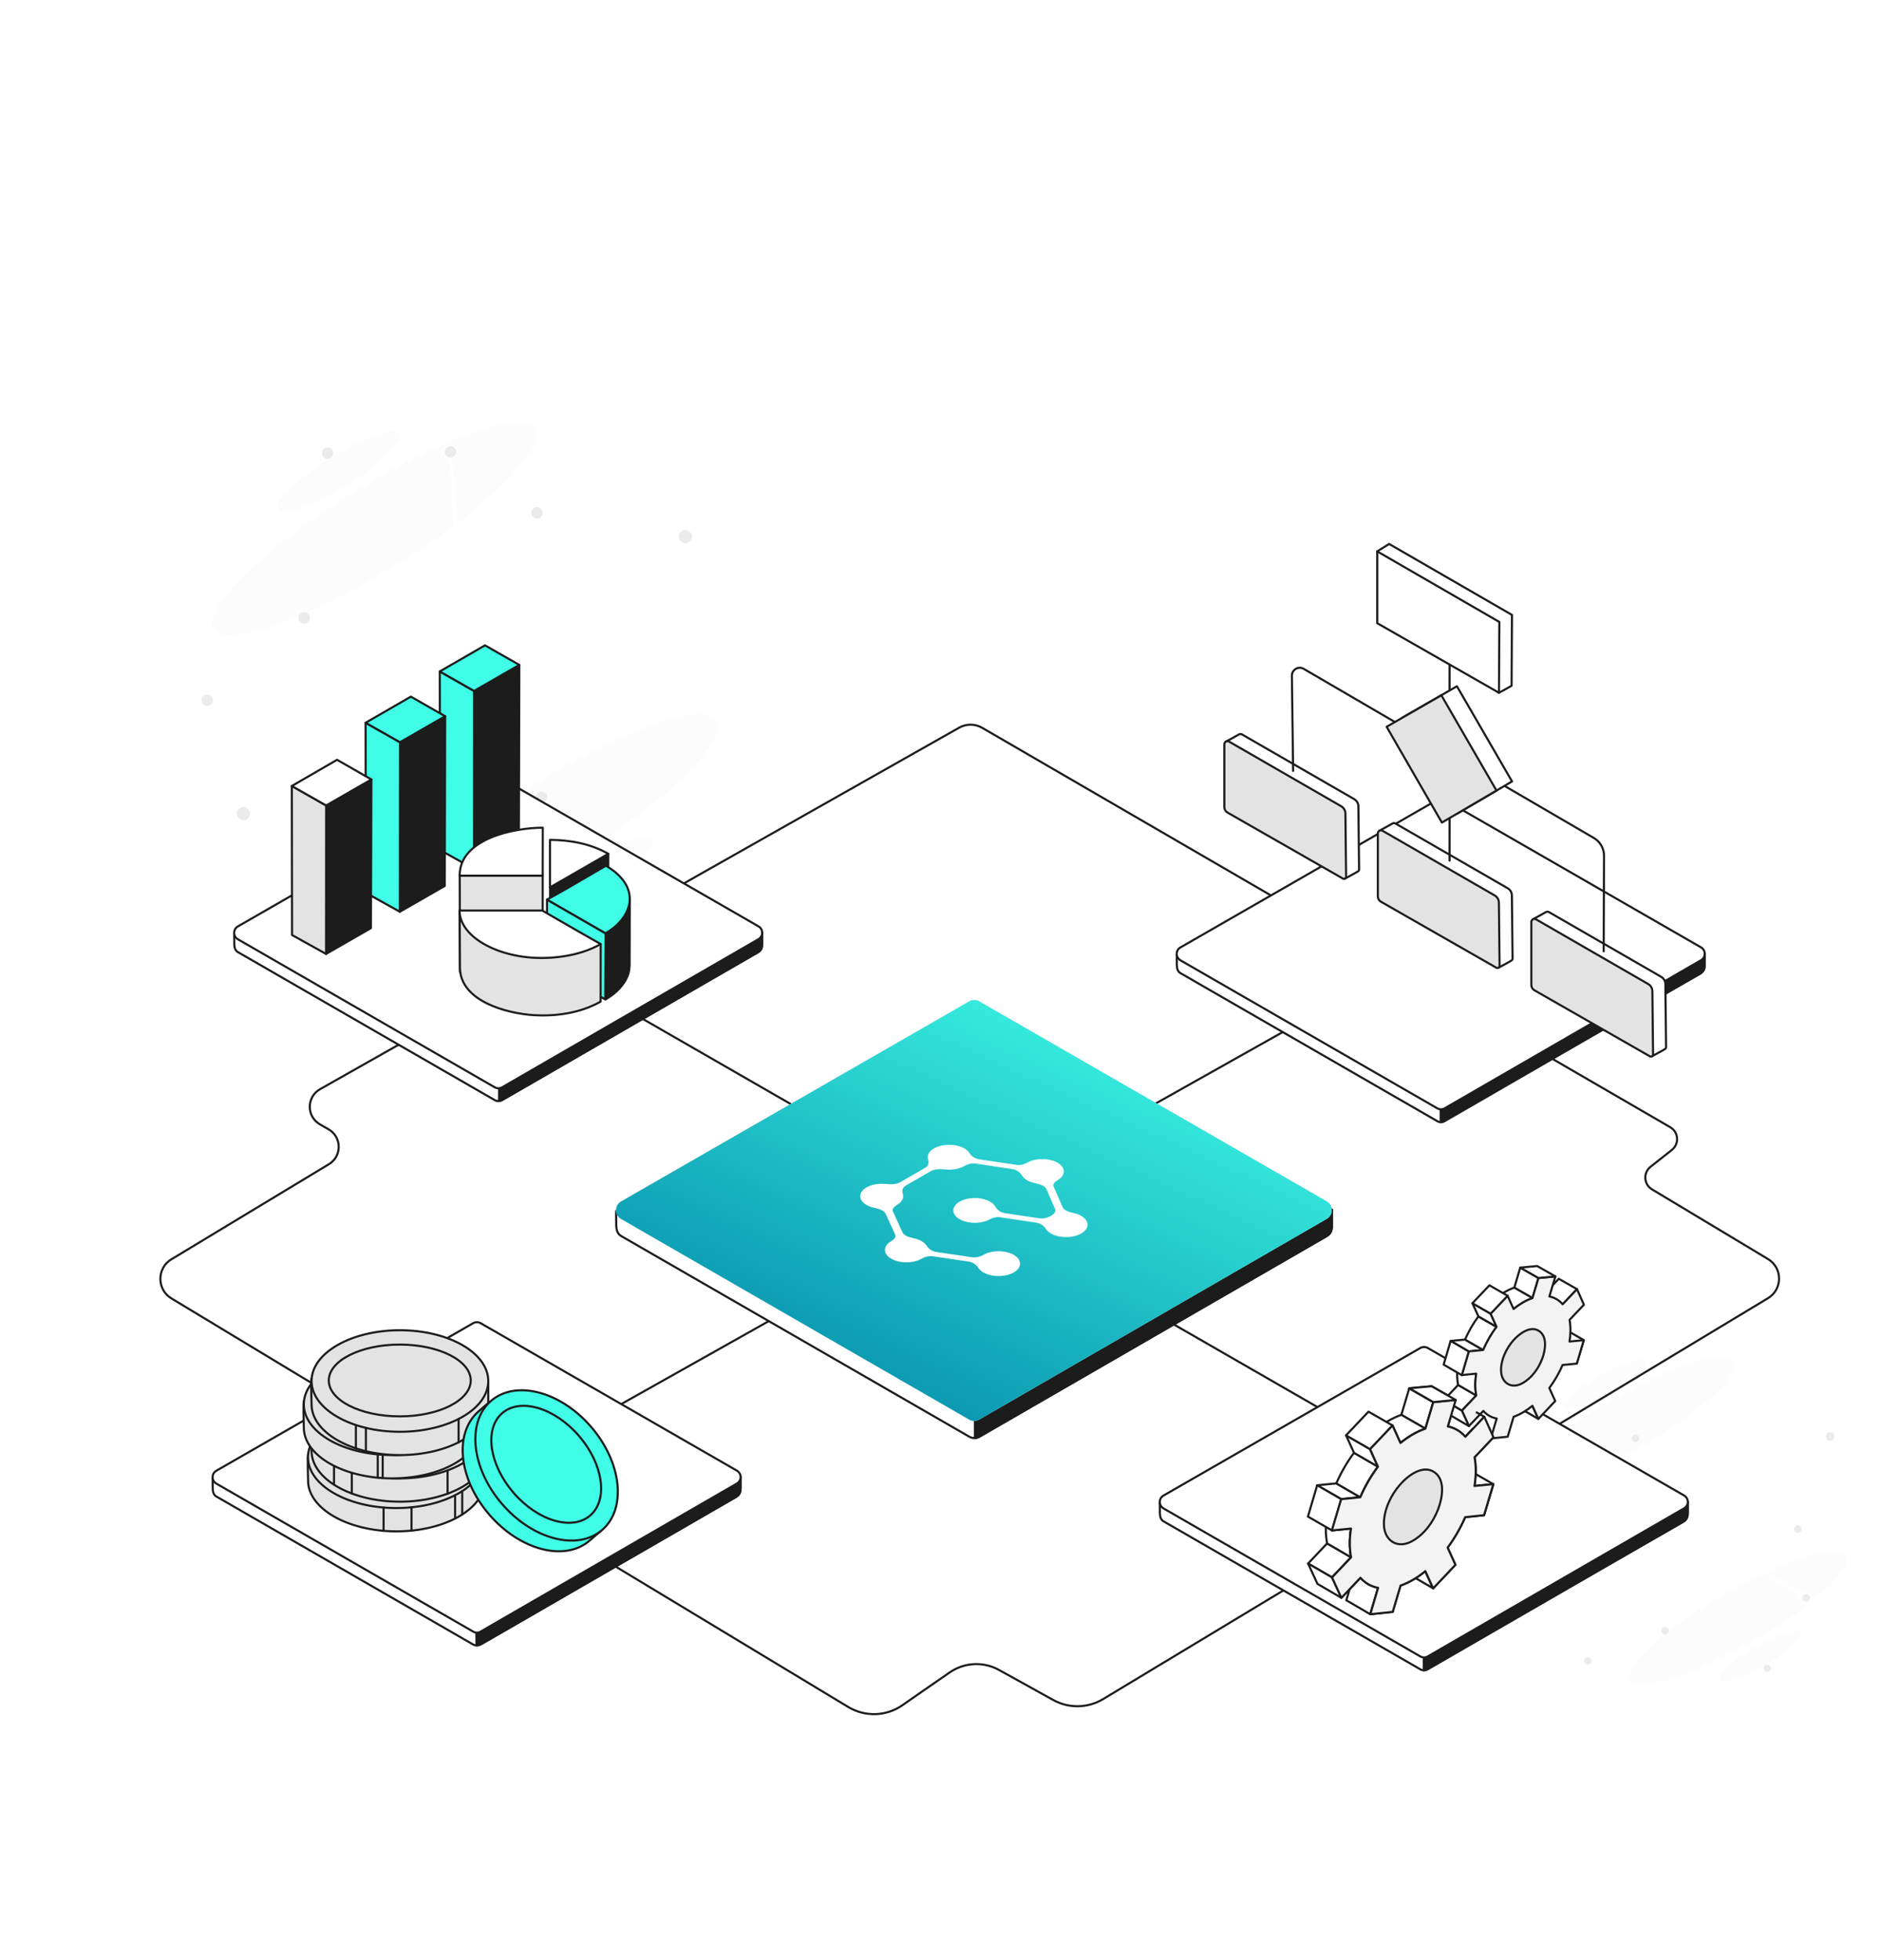 <svg width="720" height="750" viewBox="0 0 720 750" fill="none" xmlns="http://www.w3.org/2000/svg">
<g clip-path="url(#clip0_119_1520)">
<g filter="url(#filter0_d_119_1520)">
<circle cx="177.999" cy="258.111" r="99.281" transform="rotate(-31.87 177.999 258.111)" stroke="white" stroke-opacity="0.7" shape-rendering="crispEdges"/>
</g>
<g filter="url(#filter1_d_119_1520)">
<path d="M262.314 205.691C263.039 206.858 263.242 208.362 262.893 210.213C262.544 212.068 261.646 214.234 260.221 216.671C257.371 221.542 252.468 227.4 245.877 233.864C232.702 246.786 212.864 262.05 189.485 276.585C166.107 291.12 143.64 302.157 126.223 308.256C117.51 311.307 110.088 313.112 104.458 313.513C101.642 313.713 99.302 313.56 97.484 313.052C95.67 312.546 94.41 311.698 93.685 310.531C92.96 309.365 92.757 307.86 93.105 306.009C93.455 304.154 94.353 301.988 95.778 299.551C98.628 294.68 103.531 288.822 110.122 282.358C123.297 269.437 143.135 254.172 166.514 239.637C189.892 225.102 212.359 214.065 229.776 207.966C238.488 204.916 245.911 203.11 251.541 202.71C254.357 202.509 256.696 202.663 258.514 203.17C260.329 203.676 261.588 204.524 262.314 205.691Z" stroke="white" stroke-opacity="0.7" shape-rendering="crispEdges"/>
</g>
<ellipse opacity="0.06" cx="212.68" cy="313.892" rx="72.503" ry="16.152" transform="rotate(-31.87 212.68 313.892)" fill="#C9D7D6"/>
<ellipse opacity="0.06" cx="143.32" cy="202.329" rx="72.503" ry="16.152" transform="rotate(-31.87 143.32 202.329)" fill="#C9D7D6"/>
<ellipse opacity="0.06" cx="226.324" cy="335.839" rx="27.278" ry="6.102" transform="rotate(-31.87 226.324 335.839)" fill="#C9D7D6"/>
<ellipse opacity="0.06" cx="129.674" cy="180.382" rx="27.278" ry="6.102" transform="rotate(-31.87 129.674 180.382)" fill="#C9D7D6"/>
<g filter="url(#filter2_df_119_1520)">
<circle cx="93.145" cy="311.289" r="2.512" transform="rotate(-31.87 93.145 311.289)" fill="#EBEBEB"/>
</g>
<g filter="url(#filter3_df_119_1520)">
<circle cx="262.244" cy="205.312" r="2.512" transform="rotate(-31.87 262.244 205.312)" fill="#EBEBEB"/>
</g>
<circle opacity="0.3" cx="262.244" cy="205.312" r="2.512" transform="rotate(-31.87 262.244 205.312)" fill="#EBEBEB"/>
<path d="M170.076 174.282C170.854 175.533 172.498 175.917 173.749 175.139C174.999 174.361 175.383 172.717 174.605 171.466C173.828 170.216 172.183 169.832 170.933 170.61C169.682 171.387 169.298 173.032 170.076 174.282ZM178.308 257.774L172.84 172.842L171.842 172.906L177.31 257.838L178.308 257.774Z" fill="white" fill-opacity="0.7"/>
<path d="M174.718 349.751C173.94 348.5 172.296 348.117 171.045 348.894C169.795 349.672 169.411 351.316 170.189 352.567C170.966 353.818 172.611 354.201 173.861 353.424C175.112 352.646 175.496 351.002 174.718 349.751ZM177.121 257.474L171.954 351.132L172.953 351.187L178.12 257.529L177.121 257.474Z" fill="white" fill-opacity="0.7"/>
<path d="M81.434 267.009C80.656 265.758 79.012 265.374 77.761 266.152C76.51 266.93 76.127 268.574 76.904 269.825C77.682 271.075 79.326 271.459 80.577 270.681C81.828 269.904 82.211 268.259 81.434 267.009ZM177.565 257.004L79.114 267.92L79.224 268.914L177.675 257.998L177.565 257.004Z" fill="white" fill-opacity="0.7"/>
<path d="M203.198 197.645C203.975 198.895 205.62 199.279 206.87 198.501C208.121 197.724 208.505 196.08 207.727 194.829C206.95 193.578 205.305 193.194 204.054 193.972C202.804 194.75 202.42 196.394 203.198 197.645ZM178.076 257.708L205.918 196.444L205.007 196.03L177.165 257.295L178.076 257.708Z" fill="white" fill-opacity="0.7"/>
<path d="M177.62 257.501L261.749 205.196" stroke="white" stroke-opacity="0.7" stroke-width="0.5" stroke-dasharray="1 4"/>
<path d="M125.316 173.372L207.186 305.052" stroke="white" stroke-opacity="0.7" stroke-width="0.5" stroke-dasharray="1 4"/>
<path d="M177.62 257.501L156.911 294.89" stroke="white" stroke-opacity="0.7" stroke-width="0.5" stroke-dasharray="1 4"/>
<path d="M177.62 257.501L115.845 236.316" stroke="white" stroke-opacity="0.7" stroke-width="0.5" stroke-dasharray="1 4"/>
<g filter="url(#filter4_df_119_1520)">
<circle cx="172.341" cy="172.875" r="2.154" transform="rotate(-31.87 172.341 172.875)" fill="#EBEBEB"/>
</g>
<circle opacity="0.3" cx="172.341" cy="172.875" r="2.154" transform="rotate(-31.87 172.341 172.875)" fill="#EBEBEB"/>
<g filter="url(#filter5_df_119_1520)">
<circle cx="205.463" cy="196.236" r="2.154" transform="rotate(-31.87 205.463 196.236)" fill="#EBEBEB"/>
</g>
<circle opacity="0.3" cx="205.463" cy="196.236" r="2.154" transform="rotate(-31.87 205.463 196.236)" fill="#EBEBEB"/>
<g filter="url(#filter6_df_119_1520)">
<circle cx="207.184" cy="305.052" r="2.154" transform="rotate(-31.87 207.184 305.052)" fill="#EBEBEB"/>
</g>
<circle opacity="0.3" cx="207.184" cy="305.052" r="2.154" transform="rotate(-31.87 207.184 305.052)" fill="#EBEBEB"/>
<g filter="url(#filter7_df_119_1520)">
<circle cx="172.454" cy="351.158" r="2.154" transform="rotate(-31.87 172.454 351.158)" fill="#EBEBEB"/>
</g>
<circle opacity="0.3" cx="172.454" cy="351.158" r="2.154" transform="rotate(-31.87 172.454 351.158)" fill="#EBEBEB"/>
<g filter="url(#filter8_df_119_1520)">
<circle cx="79.283" cy="267.923" r="2.154" transform="rotate(-31.87 79.283 267.923)" fill="#EBEBEB"/>
</g>
<circle opacity="0.3" cx="79.283" cy="267.923" r="2.154" transform="rotate(-31.87 79.283 267.923)" fill="#EBEBEB"/>
<g filter="url(#filter9_df_119_1520)">
<circle cx="116.339" cy="236.431" r="2.154" transform="rotate(-31.87 116.339 236.431)" fill="#EBEBEB"/>
</g>
<circle opacity="0.3" cx="116.339" cy="236.431" r="2.154" transform="rotate(-31.87 116.339 236.431)" fill="#EBEBEB"/>
<g filter="url(#filter10_df_119_1520)">
<circle cx="156.911" cy="294.89" r="2.154" transform="rotate(-31.87 156.911 294.89)" fill="#EBEBEB"/>
</g>
<circle opacity="0.3" cx="156.911" cy="294.89" r="2.154" transform="rotate(-31.87 156.911 294.89)" fill="#EBEBEB"/>
<g filter="url(#filter11_df_119_1520)">
<circle cx="125.315" cy="173.373" r="2.154" transform="rotate(-31.87 125.315 173.373)" fill="#EBEBEB"/>
</g>
<circle opacity="0.3" cx="125.315" cy="173.373" r="2.154" transform="rotate(-31.87 125.315 173.373)" fill="#EBEBEB"/>
<g filter="url(#filter12_d_119_1520)">
<circle cx="65.233" cy="65.233" r="64.733" transform="matrix(0.868 -0.497 -0.497 -0.868 619.498 670.764)" stroke="white" stroke-opacity="0.7" shape-rendering="crispEdges"/>
</g>
<g filter="url(#filter13_d_119_1520)">
<path d="M699.825 549.546C699.406 548.816 698.646 548.254 697.499 547.889C696.349 547.523 694.846 547.369 693.013 547.433C689.347 547.562 684.472 548.563 678.715 550.35C667.208 553.921 652.283 560.6 636.676 569.544C621.069 578.487 607.761 587.988 598.862 596.111C594.41 600.175 591.082 603.875 589.118 606.972C588.135 608.522 587.509 609.897 587.243 611.074C586.978 612.248 587.078 613.188 587.497 613.918C587.916 614.649 588.676 615.21 589.823 615.575C590.973 615.941 592.476 616.096 594.309 616.031C597.974 615.903 602.85 614.902 608.607 613.115C620.114 609.543 635.039 602.865 650.646 593.921C666.253 584.977 679.56 575.476 688.459 567.354C692.912 563.29 696.24 559.589 698.204 556.492C699.187 554.943 699.813 553.568 700.079 552.39C700.344 551.217 700.243 550.277 699.825 549.546Z" stroke="white" stroke-opacity="0.7" shape-rendering="crispEdges"/>
</g>
<ellipse opacity="0.06" cx="47.399" cy="10.559" rx="47.399" ry="10.559" transform="matrix(0.868 -0.497 -0.497 -0.868 586.436 577.205)" fill="#C9D7D6"/>
<ellipse opacity="0.06" cx="47.399" cy="10.559" rx="47.399" ry="10.559" transform="matrix(0.868 -0.497 -0.497 -0.868 629.138 651.718)" fill="#C9D7D6"/>
<ellipse opacity="0.06" cx="17.833" cy="3.989" rx="17.833" ry="3.989" transform="matrix(0.868 -0.497 -0.497 -0.868 600.421 542.146)" fill="#C9D7D6"/>
<ellipse opacity="0.06" cx="17.833" cy="3.989" rx="17.833" ry="3.989" transform="matrix(0.868 -0.497 -0.497 -0.868 659.923 645.975)" fill="#C9D7D6"/>
<g filter="url(#filter14_df_119_1520)">
<circle cx="1.643" cy="1.643" r="1.643" transform="matrix(0.868 -0.497 -0.497 -0.868 586.135 616.322)" fill="#EBEBEB"/>
</g>
<g filter="url(#filter15_df_119_1520)">
<circle cx="1.643" cy="1.643" r="1.643" transform="matrix(0.868 -0.497 -0.497 -0.868 699.563 551.859)" fill="#EBEBEB"/>
</g>
<circle opacity="0.3" cx="1.643" cy="1.643" r="1.643" transform="matrix(0.868 -0.497 -0.497 -0.868 699.563 551.859)" fill="#EBEBEB"/>
<path d="M688.65 612.745C687.918 611.467 688.36 609.838 689.638 609.105C690.916 608.373 692.545 608.815 693.278 610.093C694.01 611.371 693.568 613 692.29 613.733C691.012 614.465 689.383 614.023 688.65 612.745ZM644.043 581.512L691.229 610.995L690.699 611.843L643.513 582.36L644.043 581.512Z" fill="white" fill-opacity="0.7"/>
<path d="M590.702 554.746C591.434 556.024 590.992 557.654 589.714 558.386C588.437 559.118 586.807 558.676 586.075 557.398C585.343 556.12 585.785 554.491 587.063 553.758C588.34 553.026 589.97 553.468 590.702 554.746ZM643.682 582.592L588.176 556.525L588.601 555.62L644.107 581.687L643.682 582.592Z" fill="white" fill-opacity="0.7"/>
<path d="M609.399 634.092C610.131 635.37 609.689 636.999 608.411 637.731C607.133 638.464 605.503 638.021 604.771 636.744C604.039 635.466 604.481 633.836 605.759 633.104C607.037 632.372 608.666 632.814 609.399 634.092ZM644.306 582.424L607.496 635.702L606.673 635.133L643.483 581.855L644.306 582.424Z" fill="white" fill-opacity="0.7"/>
<path d="M685.474 586.438C684.742 585.16 685.184 583.531 686.462 582.798C687.74 582.066 689.37 582.508 690.102 583.786C690.834 585.064 690.392 586.693 689.114 587.426C687.836 588.158 686.207 587.716 685.474 586.438ZM643.928 581.641L687.822 584.613L687.754 585.611L643.861 582.638L643.928 581.641Z" fill="white" fill-opacity="0.7"/>
<path d="M643.895 582.14L700.085 549.938" stroke="white" stroke-opacity="0.7" stroke-width="0.5" stroke-dasharray="1 4"/>
<path d="M676.097 638.329L625.695 550.379" stroke="white" stroke-opacity="0.7" stroke-width="0.5" stroke-dasharray="1 4"/>
<path d="M643.895 582.14L615.954 582.465" stroke="white" stroke-opacity="0.7" stroke-width="0.5" stroke-dasharray="1 4"/>
<path d="M643.895 582.14L636.932 624.263" stroke="white" stroke-opacity="0.7" stroke-width="0.5" stroke-dasharray="1 4"/>
<g filter="url(#filter16_df_119_1520)">
<circle cx="1.408" cy="1.408" r="1.408" transform="matrix(0.868 -0.497 -0.497 -0.868 690.442 613.34)" fill="#EBEBEB"/>
</g>
<circle opacity="0.3" cx="1.408" cy="1.408" r="1.408" transform="matrix(0.868 -0.497 -0.497 -0.868 690.442 613.34)" fill="#EBEBEB"/>
<g filter="url(#filter17_df_119_1520)">
<circle cx="1.408" cy="1.408" r="1.408" transform="matrix(0.868 -0.497 -0.497 -0.868 687.267 587.034)" fill="#EBEBEB"/>
</g>
<circle opacity="0.3" cx="1.408" cy="1.408" r="1.408" transform="matrix(0.868 -0.497 -0.497 -0.868 687.267 587.034)" fill="#EBEBEB"/>
<g filter="url(#filter18_df_119_1520)">
<circle cx="1.408" cy="1.408" r="1.408" transform="matrix(0.868 -0.497 -0.497 -0.868 625.172 552.302)" fill="#EBEBEB"/>
</g>
<circle opacity="0.3" cx="1.408" cy="1.408" r="1.408" transform="matrix(0.868 -0.497 -0.497 -0.868 625.172 552.302)" fill="#EBEBEB"/>
<g filter="url(#filter19_df_119_1520)">
<circle cx="1.408" cy="1.408" r="1.408" transform="matrix(0.868 -0.497 -0.497 -0.868 587.868 557.993)" fill="#EBEBEB"/>
</g>
<circle opacity="0.3" cx="1.408" cy="1.408" r="1.408" transform="matrix(0.868 -0.497 -0.497 -0.868 587.868 557.993)" fill="#EBEBEB"/>
<g filter="url(#filter20_df_119_1520)">
<circle cx="1.408" cy="1.408" r="1.408" transform="matrix(0.868 -0.497 -0.497 -0.868 606.883 637.426)" fill="#EBEBEB"/>
</g>
<circle opacity="0.3" cx="1.408" cy="1.408" r="1.408" transform="matrix(0.868 -0.497 -0.497 -0.868 606.883 637.426)" fill="#EBEBEB"/>
<g filter="url(#filter21_df_119_1520)">
<circle cx="1.408" cy="1.408" r="1.408" transform="matrix(0.868 -0.497 -0.497 -0.868 636.498 625.864)" fill="#EBEBEB"/>
</g>
<circle opacity="0.3" cx="1.408" cy="1.408" r="1.408" transform="matrix(0.868 -0.497 -0.497 -0.868 636.498 625.864)" fill="#EBEBEB"/>
<g filter="url(#filter22_df_119_1520)">
<circle cx="1.408" cy="1.408" r="1.408" transform="matrix(0.868 -0.497 -0.497 -0.868 615.433 584.387)" fill="#EBEBEB"/>
</g>
<circle opacity="0.3" cx="1.408" cy="1.408" r="1.408" transform="matrix(0.868 -0.497 -0.497 -0.868 615.433 584.387)" fill="#EBEBEB"/>
<g filter="url(#filter23_df_119_1520)">
<circle cx="1.408" cy="1.408" r="1.408" transform="matrix(0.868 -0.497 -0.497 -0.868 675.573 640.252)" fill="#EBEBEB"/>
</g>
<circle opacity="0.3" cx="1.408" cy="1.408" r="1.408" transform="matrix(0.868 -0.497 -0.497 -0.868 675.573 640.252)" fill="#EBEBEB"/>
<path d="M158.282 396.484L366.935 278.436C369.635 276.897 372.975 276.897 375.676 278.436L592.169 404.122" stroke="#1C1C1C" stroke-width="0.8" stroke-miterlimit="10" stroke-linecap="round" stroke-linejoin="round"/>
<path d="M492.736 607.489L422.023 650.119C416.186 653.633 408.897 653.778 402.944 650.468L382.239 638.997C376.285 635.687 368.967 636.035 363.363 639.897C360.255 642.046 356.683 644.486 353.199 646.925C350.411 648.842 347.681 650.758 345.271 652.443C339.085 656.77 330.954 657.031 324.507 653.14L233.786 598.37" stroke="#1C1C1C" stroke-width="0.8" stroke-miterlimit="10" stroke-linecap="round" stroke-linejoin="round"/>
<path d="M417.58 436.037L492.736 393.783" stroke="#1C1C1C" stroke-width="0.8" stroke-miterlimit="10" stroke-linecap="round" stroke-linejoin="round"/>
<path d="M549.857 428.98L451.614 372.352C450.511 371.713 450.279 370.522 450.22 369.39C450.191 368.49 450.191 365.266 450.191 365.266L549.828 310.932C550.699 310.439 551.802 310.439 552.674 310.932L652.136 364.889V369.738C652.136 370.784 651.7 371.742 650.713 372.323L552.674 428.98C551.802 429.503 550.728 429.503 549.857 428.98Z" fill="white" stroke="#1C1C1C" stroke-width="0.8" stroke-miterlimit="10" stroke-linecap="round" stroke-linejoin="round"/>
<path d="M650.278 372.671L551.164 429.386V424.45L652.165 364.918V369.39C652.165 370.755 651.439 372.003 650.278 372.671Z" fill="#1C1C1C" stroke="#1C1C1C" stroke-width="0.8" stroke-miterlimit="10" stroke-linecap="round" stroke-linejoin="round"/>
<path d="M549.858 424.072L451.615 367.444C449.699 366.341 449.699 363.582 451.615 362.507L549.858 306.054C550.729 305.56 551.832 305.56 552.703 306.054L650.743 362.478C652.659 363.582 652.659 366.311 650.743 367.415L552.703 424.072C551.803 424.595 550.729 424.595 549.858 424.072Z" fill="white" stroke="#1C1C1C" stroke-width="0.8" stroke-miterlimit="10" stroke-linecap="round" stroke-linejoin="round"/>
<path d="M554.562 264.701L554.591 226.368" stroke="#1C1C1C" stroke-width="0.8" stroke-miterlimit="10" stroke-linecap="round" stroke-linejoin="round"/>
<path d="M578.288 262.406L573.467 265.078L531.707 235.777L526.887 210.977L531.446 208.131L578.433 235.283L578.288 262.406Z" fill="white" stroke="#1C1C1C" stroke-width="0.8" stroke-miterlimit="10" stroke-linecap="round" stroke-linejoin="round"/>
<path d="M573.467 265.078L526.887 238.448V210.977L573.612 237.984L573.467 265.078Z" fill="white" stroke="#1C1C1C" stroke-width="0.8" stroke-miterlimit="10" stroke-linecap="round" stroke-linejoin="round"/>
<path d="M514.574 336.168L474.586 308.173C473.831 307.738 473.395 306.954 473.395 306.083L468.923 283.809C468.923 283.809 473.598 281.282 473.918 281.05C474.266 280.818 474.76 280.76 475.166 281.021L518.059 305.763C519.075 306.344 519.714 307.447 519.685 308.609L519.946 332.712C519.946 332.974 519.83 333.206 519.627 333.351C519.423 333.554 514.574 336.168 514.574 336.168Z" fill="white" stroke="#1C1C1C" stroke-width="0.8" stroke-miterlimit="10" stroke-linecap="round" stroke-linejoin="round"/>
<path d="M513.761 336.168L469.591 310.903C468.836 310.468 468.4 309.684 468.4 308.812V284.796C468.4 283.867 469.388 283.315 470.201 283.751L513.093 308.493C514.109 309.074 514.748 310.177 514.719 311.339L514.981 335.442C514.981 336.081 514.313 336.458 513.761 336.168Z" fill="#E3E3E3" stroke="#1C1C1C" stroke-width="0.8" stroke-miterlimit="10" stroke-linecap="round" stroke-linejoin="round"/>
<path d="M573.321 370.261L533.304 342.266C532.549 341.831 532.114 341.047 532.114 340.176L527.642 317.902C527.642 317.902 532.317 315.375 532.636 315.143C532.985 314.911 533.479 314.853 533.885 315.114L576.777 339.856C577.794 340.437 578.433 341.54 578.403 342.702L578.665 366.805C578.665 367.067 578.549 367.299 578.345 367.444C578.142 367.676 573.321 370.261 573.321 370.261Z" fill="white" stroke="#1C1C1C" stroke-width="0.8" stroke-miterlimit="10" stroke-linecap="round" stroke-linejoin="round"/>
<path d="M572.48 370.29L528.31 345.025C527.555 344.59 527.119 343.806 527.119 342.934V318.918C527.119 317.989 528.107 317.437 528.92 317.873L571.812 342.615C572.828 343.196 573.467 344.299 573.438 345.461L573.699 369.564C573.699 370.203 573.031 370.58 572.48 370.29Z" fill="#E3E3E3" stroke="#1C1C1C" stroke-width="0.8" stroke-miterlimit="10" stroke-linecap="round" stroke-linejoin="round"/>
<path d="M632.011 404.151L592.023 376.156C591.268 375.72 590.833 374.936 590.833 374.065L586.36 351.792C586.36 351.792 591.036 349.265 591.355 349.033C591.704 348.8 592.197 348.742 592.604 349.004L635.496 373.746C636.512 374.327 637.151 375.43 637.122 376.592L637.384 400.695C637.384 400.956 637.267 401.189 637.064 401.334C636.832 401.566 632.011 404.151 632.011 404.151Z" fill="white" stroke="#1C1C1C" stroke-width="0.8" stroke-miterlimit="10" stroke-linecap="round" stroke-linejoin="round"/>
<path d="M631.198 404.18L587.029 378.915C586.273 378.479 585.838 377.695 585.838 376.824V352.808C585.838 351.879 586.825 351.327 587.638 351.762L630.53 376.505C631.547 377.085 632.186 378.189 632.157 379.35L632.418 403.454C632.389 404.093 631.721 404.47 631.198 404.18Z" fill="#E3E3E3" stroke="#1C1C1C" stroke-width="0.8" stroke-miterlimit="10" stroke-linecap="round" stroke-linejoin="round"/>
<path d="M494.71 294.989L494.245 258.573C494.216 256.221 496.772 254.74 498.776 255.93L609.708 320.603C612.177 322.026 613.687 324.668 613.658 327.514L613.513 363.988" stroke="#1C1C1C" stroke-width="0.8" stroke-miterlimit="10" stroke-linecap="round" stroke-linejoin="round"/>
<path d="M554.562 329.286L554.591 298.416" stroke="#1C1C1C" stroke-width="0.8" stroke-miterlimit="10" stroke-linecap="round" stroke-linejoin="round"/>
<path d="M557.378 262.581L536.44 274.632L557.582 311.281L578.461 298.997L557.378 262.581Z" fill="white" stroke="#1C1C1C" stroke-width="0.8" stroke-miterlimit="10" stroke-linecap="round" stroke-linejoin="round"/>
<path d="M551.425 266.036L530.487 278.088L551.628 314.736L572.508 302.482L551.425 266.036Z" fill="#E3E3E3" stroke="#1C1C1C" stroke-width="0.8" stroke-miterlimit="10" stroke-linecap="round" stroke-linejoin="round"/>
<path d="M592.139 404.122L638.981 431.303C642.204 433.162 642.523 437.692 639.59 440.015L631.459 446.433C628.555 448.727 628.846 453.199 632.011 455.087L676.239 481.658C682.076 485.027 682.076 493.449 676.239 496.817L492.706 607.46" stroke="#1C1C1C" stroke-width="0.8" stroke-miterlimit="10" stroke-linecap="round" stroke-linejoin="round"/>
<path d="M230.388 541.336L310.48 496.295" stroke="#1C1C1C" stroke-width="0.8" stroke-miterlimit="10" stroke-linecap="round" stroke-linejoin="round"/>
<path d="M232.711 597.702L65.731 496.904C59.894 493.536 59.894 485.085 65.731 481.746L125.844 445.446C130.897 442.396 130.81 435.02 125.67 432.087L122.417 430.229C117.19 427.237 117.219 419.716 122.446 416.754L154.826 398.43" stroke="#1C1C1C" stroke-width="0.8" stroke-miterlimit="10" stroke-linecap="round" stroke-linejoin="round"/>
<path d="M189.268 420.936L91.025 364.308C89.922 363.669 89.69 362.478 89.632 361.346C89.603 360.445 89.603 357.222 89.603 357.222L189.239 302.888C190.11 302.394 191.213 302.394 192.085 302.888L291.547 356.844V361.694C291.547 362.74 291.111 363.698 290.124 364.279L192.114 420.936C191.243 421.429 190.139 421.429 189.268 420.936Z" fill="white" stroke="#1C1C1C" stroke-width="0.8" stroke-miterlimit="10" stroke-linecap="round" stroke-linejoin="round"/>
<path d="M289.891 364.424L193.043 420.297L190.923 421.284L190.952 416.376L291.546 356.844V361.346C291.575 362.711 291.082 363.756 289.891 364.424Z" fill="#1C1C1C" stroke="#1C1C1C" stroke-width="0.8" stroke-miterlimit="10" stroke-linecap="round" stroke-linejoin="round"/>
<path d="M189.268 416.028L91.025 359.4C89.109 358.296 89.109 355.538 91.025 354.463L189.268 298.009C190.139 297.516 191.242 297.516 192.114 298.009L290.153 354.434C292.069 355.538 292.069 358.267 290.153 359.371L192.114 416.028C191.242 416.522 190.139 416.522 189.268 416.028Z" fill="white" stroke="#1C1C1C" stroke-width="0.8" stroke-miterlimit="10" stroke-linecap="round" stroke-linejoin="round"/>
<path d="M181.369 264.381L181.34 332.48L198.502 322.606L198.677 254.42L181.369 264.381Z" fill="#1C1C1C" stroke="#1C1C1C" stroke-width="0.8" stroke-miterlimit="10" stroke-linecap="round" stroke-linejoin="round"/>
<path d="M168.242 256.918L168.329 325.249L181.339 332.48L181.368 264.381L168.242 256.918Z" fill="#3FFDE6" stroke="#1C1C1C" stroke-width="0.8" stroke-miterlimit="10" stroke-linecap="round" stroke-linejoin="round"/>
<path d="M185.55 246.928L168.242 256.918L181.368 264.381L198.676 254.42L185.55 246.928Z" fill="#3FFDE6" stroke="#1C1C1C" stroke-width="0.8" stroke-miterlimit="10" stroke-linecap="round" stroke-linejoin="round"/>
<path d="M153.026 284.012L152.968 348.858L170.159 338.985L170.305 274.051L153.026 284.012Z" fill="#1C1C1C" stroke="#1C1C1C" stroke-width="0.8" stroke-miterlimit="10" stroke-linecap="round" stroke-linejoin="round"/>
<path d="M139.87 276.549L139.957 341.628L152.967 348.858L153.025 284.012L139.87 276.549Z" fill="#3FFDE6" stroke="#1C1C1C" stroke-width="0.8" stroke-miterlimit="10" stroke-linecap="round" stroke-linejoin="round"/>
<path d="M157.178 266.559L139.87 276.549L153.025 284.012L170.304 274.051L157.178 266.559Z" fill="#3FFDE6" stroke="#1C1C1C" stroke-width="0.8" stroke-miterlimit="10" stroke-linecap="round" stroke-linejoin="round"/>
<path d="M124.769 308.202L124.74 365.005L141.903 355.131L142.077 298.242L124.769 308.202Z" fill="#1C1C1C" stroke="#1C1C1C" stroke-width="0.8" stroke-miterlimit="10" stroke-linecap="round" stroke-linejoin="round"/>
<path d="M111.644 300.739L111.731 357.774L124.741 365.005L124.77 308.202L111.644 300.739Z" fill="#E3E3E3" stroke="#1C1C1C" stroke-width="0.8" stroke-miterlimit="10" stroke-linecap="round" stroke-linejoin="round"/>
<path d="M128.951 290.72L111.644 300.739L124.77 308.202L142.077 298.242L128.951 290.72Z" fill="white" stroke="#1C1C1C" stroke-width="0.8" stroke-miterlimit="10" stroke-linecap="round" stroke-linejoin="round"/>
<path d="M175.967 371.887H207.621V334.977H175.88L175.967 371.887Z" fill="#E3E3E3" stroke="#1C1C1C" stroke-width="0.8" stroke-miterlimit="10" stroke-linecap="round" stroke-linejoin="round"/>
<path d="M207.621 335.064C207.621 335.064 207.65 322.81 207.65 316.711C197.021 316.682 175.764 320.777 175.851 335.064H207.621Z" fill="white" stroke="#1C1C1C" stroke-width="0.8" stroke-miterlimit="10" stroke-linecap="round" stroke-linejoin="round"/>
<path d="M210.438 368.635L232.653 355.77L232.711 326.701L210.438 339.537V368.635Z" fill="#1C1C1C" stroke="#1C1C1C" stroke-width="0.8" stroke-miterlimit="10" stroke-linecap="round" stroke-linejoin="round"/>
<path d="M232.711 326.701C226.032 322.839 218.046 321.387 210.408 321.358V339.537L232.711 326.701Z" fill="white" stroke="#1C1C1C" stroke-width="0.8" stroke-miterlimit="10" stroke-linecap="round" stroke-linejoin="round"/>
<path d="M209.247 369.506L231.608 382.429L231.666 357.106L209.276 344.212L209.247 369.506Z" fill="#3FFDE6" stroke="#1C1C1C" stroke-width="0.8" stroke-miterlimit="10" stroke-linecap="round" stroke-linejoin="round"/>
<path d="M240.872 368.083C240.93 368.519 240.814 371.161 240.494 372.236C239.246 376.621 235.616 380.106 231.753 382.342C231.695 382.371 231.637 382.4 231.579 382.429L231.666 360.329L231.753 331.26C235.877 333.642 240.93 344.096 240.93 344.096L240.872 368.083Z" fill="#1C1C1C" stroke="#1C1C1C" stroke-width="0.8" stroke-miterlimit="10" stroke-linecap="round" stroke-linejoin="round"/>
<path d="M231.811 357.019C239.333 352.721 244.299 344.299 238.171 336.546C236.458 334.368 234.164 332.625 231.782 331.26C224.29 335.587 216.856 340.088 209.276 344.212L231.666 357.106L231.811 357.019Z" fill="#3FFDE6" stroke="#1C1C1C" stroke-width="0.8" stroke-miterlimit="10" stroke-linecap="round" stroke-linejoin="round"/>
<path d="M229.807 361.23L229.778 383.242L229.197 383.561C221.734 387.627 212.819 388.905 204.426 388.44C194.378 387.859 176.141 383.3 175.967 370.348L175.851 348.946V348.394L186.044 351.269L218.859 357.048L229.807 361.23Z" fill="#E3E3E3" stroke="#1C1C1C" stroke-width="0.8" stroke-miterlimit="10" stroke-linecap="round" stroke-linejoin="round"/>
<path d="M229.807 361.23C225.451 363.698 220.602 365.15 215.665 365.905C206.633 367.299 196.818 366.515 188.367 362.827C182.675 360.329 176.258 355.712 175.822 348.946C175.822 348.771 175.793 348.568 175.793 348.394H207.447L220.834 356.118L229.807 361.23Z" fill="white" stroke="#1C1C1C" stroke-width="0.8" stroke-miterlimit="10" stroke-linecap="round" stroke-linejoin="round"/>
<path d="M451.354 508.085L505.165 539.041" stroke="#1C1C1C" stroke-width="0.8" stroke-miterlimit="10" stroke-linecap="round" stroke-linejoin="round"/>
<path d="M243.572 388.527L451.353 508.085" stroke="#1C1C1C" stroke-width="0.8" stroke-miterlimit="10" stroke-linecap="round" stroke-linejoin="round"/>
<path d="M181.02 629.24L82.778 572.612C81.674 571.973 81.442 570.782 81.383 569.65C81.355 568.749 81.355 565.526 81.355 565.526L180.991 511.192C181.862 510.698 182.965 510.698 183.837 511.192L283.299 565.148V569.998C283.299 571.044 282.863 572.002 281.876 572.583L183.837 629.24C182.994 629.733 181.92 629.733 181.02 629.24Z" fill="white" stroke="#1C1C1C" stroke-width="0.8" stroke-miterlimit="10" stroke-linecap="round" stroke-linejoin="round"/>
<path d="M281.383 572.902L184.447 628.891L182.298 629.588L182.24 624.506L283.358 564.974V569.446C283.358 570.811 282.544 572.234 281.383 572.902Z" fill="#1C1C1C" stroke="#1C1C1C" stroke-width="0.8" stroke-miterlimit="10" stroke-linecap="round" stroke-linejoin="round"/>
<path d="M181.02 624.303L82.777 567.675C80.861 566.571 80.861 563.813 82.777 562.738L181.02 506.284C181.891 505.791 182.994 505.791 183.866 506.284L281.905 562.709C283.821 563.813 283.821 566.542 281.905 567.646L183.866 624.303C182.994 624.826 181.92 624.826 181.02 624.303Z" fill="white" stroke="#1C1C1C" stroke-width="0.8" stroke-miterlimit="10" stroke-linecap="round" stroke-linejoin="round"/>
<path d="M185.464 566.513C185.464 577.258 170.334 585.941 151.661 585.941C132.988 585.941 117.859 577.229 117.859 566.513C117.859 565.439 117.568 557.569 117.859 556.553C120.472 547.289 134.847 547.086 151.661 547.086C168.65 547.086 185.464 557.598 185.464 557.598C185.464 557.598 185.464 565.555 185.464 566.513Z" fill="#E3E3E3" stroke="#1C1C1C" stroke-width="0.8" stroke-miterlimit="10" stroke-linecap="round" stroke-linejoin="round"/>
<path d="M151.632 577.026C170.3 577.026 185.434 568.328 185.434 557.598C185.434 546.868 170.3 538.17 151.632 538.17C132.963 538.17 117.829 546.868 117.829 557.598C117.829 568.328 132.963 577.026 151.632 577.026Z" fill="#E3E3E3" stroke="#1C1C1C" stroke-width="0.8" stroke-miterlimit="10" stroke-linecap="round" stroke-linejoin="round"/>
<path d="M151.573 571.102C166.569 571.102 178.726 564.952 178.726 557.366C178.726 549.78 166.569 543.63 151.573 543.63C136.577 543.63 124.421 549.78 124.421 557.366C124.421 564.952 136.577 571.102 151.573 571.102Z" fill="#E3E3E3" stroke="#1C1C1C" stroke-width="0.8" stroke-miterlimit="10" stroke-linecap="round" stroke-linejoin="round"/>
<path d="M157.439 576.735V585.651V576.735Z" fill="#E3E3E3"/>
<path d="M157.439 576.735V585.651" stroke="#1C1C1C" stroke-width="0.8" stroke-miterlimit="10" stroke-linecap="round" stroke-linejoin="round"/>
<path d="M146.753 585.767V576.852V585.767Z" fill="#E3E3E3"/>
<path d="M146.753 585.767V576.852" stroke="#1C1C1C" stroke-width="0.8" stroke-miterlimit="10" stroke-linecap="round" stroke-linejoin="round"/>
<path d="M174.108 572.118V581.033V572.118Z" fill="#E3E3E3"/>
<path d="M174.108 572.118V581.033" stroke="#1C1C1C" stroke-width="0.8" stroke-miterlimit="10" stroke-linecap="round" stroke-linejoin="round"/>
<path d="M176.838 570.521V579.436V570.521Z" fill="#E3E3E3"/>
<path d="M176.838 570.521V579.436" stroke="#1C1C1C" stroke-width="0.8" stroke-miterlimit="10" stroke-linecap="round" stroke-linejoin="round"/>
<path d="M186.799 555.159C186.799 565.903 171.669 574.586 152.996 574.586C134.323 574.586 119.194 565.874 119.194 555.159C119.194 554.084 118.903 546.214 119.194 545.198C121.807 535.934 136.182 535.731 152.996 535.731C169.984 535.731 186.799 546.243 186.799 546.243C186.799 546.243 186.799 554.2 186.799 555.159Z" fill="#E3E3E3" stroke="#1C1C1C" stroke-width="0.8" stroke-miterlimit="10" stroke-linecap="round" stroke-linejoin="round"/>
<path d="M152.997 565.671C171.666 565.671 186.799 556.973 186.799 546.243C186.799 535.514 171.666 526.816 152.997 526.816C134.328 526.816 119.194 535.514 119.194 546.243C119.194 556.973 134.328 565.671 152.997 565.671Z" fill="#E3E3E3" stroke="#1C1C1C" stroke-width="0.8" stroke-miterlimit="10" stroke-linecap="round" stroke-linejoin="round"/>
<path d="M152.939 559.776C167.934 559.776 180.091 553.626 180.091 546.04C180.091 538.454 167.934 532.304 152.939 532.304C137.943 532.304 125.786 538.454 125.786 546.04C125.786 553.626 137.943 559.776 152.939 559.776Z" fill="#E3E3E3" stroke="#1C1C1C" stroke-width="0.8" stroke-miterlimit="10" stroke-linecap="round" stroke-linejoin="round"/>
<path d="M134.585 562.564V571.479V562.564Z" fill="#E3E3E3"/>
<path d="M134.585 562.564V571.479" stroke="#1C1C1C" stroke-width="0.8" stroke-miterlimit="10" stroke-linecap="round" stroke-linejoin="round"/>
<path d="M127.79 567.994V559.079V567.994Z" fill="#E3E3E3"/>
<path d="M127.79 567.994V559.079" stroke="#1C1C1C" stroke-width="0.8" stroke-miterlimit="10" stroke-linecap="round" stroke-linejoin="round"/>
<path d="M171.233 562.651V571.566V562.651Z" fill="#E3E3E3"/>
<path d="M171.233 562.651V571.566" stroke="#1C1C1C" stroke-width="0.8" stroke-miterlimit="10" stroke-linecap="round" stroke-linejoin="round"/>
<path d="M183.837 546.243C183.837 556.988 168.707 565.671 150.034 565.671C131.361 565.671 116.232 556.959 116.232 546.243C116.232 545.169 115.941 537.299 116.232 536.283C118.845 527.019 133.22 526.816 150.034 526.816C167.023 526.816 183.837 537.328 183.837 537.328C183.837 537.328 183.837 545.285 183.837 546.243Z" fill="#E3E3E3" stroke="#1C1C1C" stroke-width="0.8" stroke-miterlimit="10" stroke-linecap="round" stroke-linejoin="round"/>
<path d="M150.034 556.756C168.703 556.756 183.837 548.058 183.837 537.328C183.837 526.598 168.703 517.9 150.034 517.9C131.365 517.9 116.231 526.598 116.231 537.328C116.231 548.058 131.365 556.756 150.034 556.756Z" fill="#E3E3E3" stroke="#1C1C1C" stroke-width="0.8" stroke-miterlimit="10" stroke-linecap="round" stroke-linejoin="round"/>
<path d="M149.977 550.861C164.972 550.861 177.129 544.711 177.129 537.125C177.129 529.539 164.972 523.389 149.977 523.389C134.981 523.389 122.824 529.539 122.824 537.125C122.824 544.711 134.981 550.861 149.977 550.861Z" fill="#E3E3E3" stroke="#1C1C1C" stroke-width="0.8" stroke-miterlimit="10" stroke-linecap="round" stroke-linejoin="round"/>
<path d="M146.404 556.669V565.584V556.669Z" fill="#E3E3E3"/>
<path d="M146.404 556.669V565.584" stroke="#1C1C1C" stroke-width="0.8" stroke-miterlimit="10" stroke-linecap="round" stroke-linejoin="round"/>
<path d="M144.517 565.352V556.436V565.352Z" fill="#E3E3E3"/>
<path d="M144.517 565.352V556.436" stroke="#1C1C1C" stroke-width="0.8" stroke-miterlimit="10" stroke-linecap="round" stroke-linejoin="round"/>
<path d="M177.594 548.596V557.511V548.596Z" fill="#E3E3E3"/>
<path d="M177.594 548.596V557.511" stroke="#1C1C1C" stroke-width="0.8" stroke-miterlimit="10" stroke-linecap="round" stroke-linejoin="round"/>
<path d="M186.799 537.328C186.799 548.073 171.669 556.756 152.996 556.756C134.323 556.756 119.194 548.044 119.194 537.328C119.194 536.254 118.903 528.384 119.194 527.367C121.807 518.104 136.182 517.9 152.996 517.9C169.984 517.9 186.799 528.413 186.799 528.413C186.799 528.413 186.799 536.37 186.799 537.328Z" fill="#E3E3E3" stroke="#1C1C1C" stroke-width="0.8" stroke-miterlimit="10" stroke-linecap="round" stroke-linejoin="round"/>
<path d="M152.997 547.841C171.666 547.841 186.799 539.142 186.799 528.413C186.799 517.683 171.666 508.985 152.997 508.985C134.328 508.985 119.194 517.683 119.194 528.413C119.194 539.142 134.328 547.841 152.997 547.841Z" fill="#E3E3E3" stroke="#1C1C1C" stroke-width="0.8" stroke-miterlimit="10" stroke-linecap="round" stroke-linejoin="round"/>
<path d="M152.939 541.945C167.934 541.945 180.091 535.796 180.091 528.21C180.091 520.623 167.934 514.474 152.939 514.474C137.943 514.474 125.786 520.623 125.786 528.21C125.786 535.796 137.943 541.945 152.939 541.945Z" fill="#E3E3E3" stroke="#1C1C1C" stroke-width="0.8" stroke-miterlimit="10" stroke-linecap="round" stroke-linejoin="round"/>
<path d="M139.986 546.36V555.304V546.36Z" fill="#E3E3E3"/>
<path d="M139.986 546.36V555.304" stroke="#1C1C1C" stroke-width="0.8" stroke-miterlimit="10" stroke-linecap="round" stroke-linejoin="round"/>
<path d="M136.153 554.2V545.285V554.2Z" fill="#E3E3E3"/>
<path d="M136.153 554.2V545.285" stroke="#1C1C1C" stroke-width="0.8" stroke-miterlimit="10" stroke-linecap="round" stroke-linejoin="round"/>
<path d="M175.444 542.933V551.877V542.933Z" fill="#E3E3E3"/>
<path d="M175.444 542.933V551.877" stroke="#1C1C1C" stroke-width="0.8" stroke-miterlimit="10" stroke-linecap="round" stroke-linejoin="round"/>
<path d="M230.011 585.651C230.011 585.651 227.049 588.206 225.481 589.542C216.043 597.644 198.88 593.143 187.148 579.494C175.416 565.845 173.615 548.421 183.024 540.087C184.36 538.896 187.38 536.37 187.38 536.37L230.011 585.651Z" fill="#3FFDE6" stroke="#1C1C1C" stroke-width="0.8" stroke-miterlimit="10" stroke-linecap="round" stroke-linejoin="round"/>
<path d="M230.33 585.439C239.776 577.333 237.931 559.691 226.211 546.035C214.491 532.378 197.333 527.879 187.888 535.985C178.443 544.091 180.287 561.732 192.007 575.389C203.728 589.045 220.885 593.545 230.33 585.439Z" fill="#3FFDE6" stroke="#1C1C1C" stroke-width="0.8" stroke-miterlimit="10" stroke-linecap="round" stroke-linejoin="round"/>
<path d="M225.783 579.878C232.733 573.913 230.839 560.307 221.553 549.486C212.266 538.666 199.104 534.729 192.154 540.694C185.204 546.658 187.098 560.265 196.385 571.086C205.671 581.906 218.833 585.843 225.783 579.878Z" fill="#3FFDE6" stroke="#1C1C1C" stroke-width="0.8" stroke-miterlimit="10" stroke-linecap="round" stroke-linejoin="round"/>
<path d="M543.381 638.736L445.139 582.108C444.035 581.469 443.803 580.278 443.745 579.146C443.716 578.245 443.716 575.022 443.716 575.022L543.352 520.688C544.223 520.194 545.327 520.194 546.198 520.688L645.66 574.644V579.494C645.66 580.54 645.224 581.498 644.237 582.079L546.198 638.736C545.356 639.229 544.252 639.229 543.381 638.736Z" fill="white" stroke="#1C1C1C" stroke-width="0.8" stroke-miterlimit="10" stroke-linecap="round" stroke-linejoin="round"/>
<path d="M643.801 582.398L544.717 639.113V634.206L645.718 574.674V579.146C645.689 580.482 644.963 581.73 643.801 582.398Z" fill="#1C1C1C" stroke="#1C1C1C" stroke-width="0.8" stroke-miterlimit="10" stroke-linecap="round" stroke-linejoin="round"/>
<path d="M543.381 633.799L445.139 577.171C443.222 576.067 443.222 573.309 445.139 572.234L543.381 515.78C544.252 515.287 545.356 515.287 546.227 515.78L644.266 572.205C646.183 573.309 646.183 576.038 644.266 577.142L546.227 633.799C545.356 634.322 544.252 634.322 543.381 633.799Z" fill="white" stroke="#1C1C1C" stroke-width="0.8" stroke-miterlimit="10" stroke-linecap="round" stroke-linejoin="round"/>
<path d="M536.121 595.844L539.112 602.436L548.26 607.721L545.269 601.129L536.121 595.844Z" fill="white" stroke="#1C1C1C" stroke-width="0.8" stroke-miterlimit="10" stroke-linecap="round" stroke-linejoin="round"/>
<path d="M518.059 602.232L515.067 612.309L524.215 617.653L527.235 607.547L518.059 602.232Z" fill="white" stroke="#1C1C1C" stroke-width="0.8" stroke-miterlimit="10" stroke-linecap="round" stroke-linejoin="round"/>
<path d="M507.72 590.558L500.431 598.254L509.607 603.568L516.896 595.873L507.72 590.558Z" fill="white" stroke="#1C1C1C" stroke-width="0.8" stroke-miterlimit="10" stroke-linecap="round" stroke-linejoin="round"/>
<path d="M507.691 579.552C507.111 583.182 507.024 586.928 507.721 590.558L516.897 595.873C516.2 592.243 516.287 588.497 516.868 584.867L507.691 579.552Z" fill="white" stroke="#1C1C1C" stroke-width="0.8" stroke-miterlimit="10" stroke-linecap="round" stroke-linejoin="round"/>
<path d="M511.234 567.588L503.916 568.314L513.122 573.628L520.411 572.902L511.234 567.588Z" fill="white" stroke="#1C1C1C" stroke-width="0.8" stroke-miterlimit="10" stroke-linecap="round" stroke-linejoin="round"/>
<path d="M518.001 555.885C515.3 559.515 513.035 563.435 511.234 567.588L520.411 572.902C522.211 568.749 524.477 564.829 527.177 561.199L518.001 555.885Z" fill="white" stroke="#1C1C1C" stroke-width="0.8" stroke-miterlimit="10" stroke-linecap="round" stroke-linejoin="round"/>
<path d="M514.951 549.205L518 555.885L527.177 561.199L524.157 554.491L514.951 549.205Z" fill="white" stroke="#1C1C1C" stroke-width="0.8" stroke-miterlimit="10" stroke-linecap="round" stroke-linejoin="round"/>
<path d="M539.141 531.201L536.121 541.365L545.327 546.65L548.347 536.486L539.141 531.201Z" fill="white" stroke="#1C1C1C" stroke-width="0.8" stroke-miterlimit="10" stroke-linecap="round" stroke-linejoin="round"/>
<path d="M536.122 541.365C532.637 542.555 529.442 544.53 526.567 546.853L535.773 552.138C538.648 549.815 541.813 547.841 545.327 546.65L536.122 541.365Z" fill="white" stroke="#1C1C1C" stroke-width="0.8" stroke-miterlimit="10" stroke-linecap="round" stroke-linejoin="round"/>
<path d="M558.656 536.834L551.396 544.501L560.573 549.757L567.833 542.091L558.656 536.834Z" fill="white" stroke="#1C1C1C" stroke-width="0.8" stroke-miterlimit="10" stroke-linecap="round" stroke-linejoin="round"/>
<path d="M558.569 574.499L562.112 562.622L571.289 567.878L567.746 579.756L558.569 574.499Z" fill="white" stroke="#1C1C1C" stroke-width="0.8" stroke-miterlimit="10" stroke-linecap="round" stroke-linejoin="round"/>
<path d="M567.746 579.756L571.289 567.878L564.087 568.575C564.668 564.945 564.784 561.199 564.116 557.598L571.347 549.96L567.862 542.091L560.602 549.757C558.86 547.724 556.508 546.33 553.894 545.808L556.914 535.673L548.347 536.486L545.327 546.65C541.842 547.841 538.648 549.844 535.773 552.138L532.753 545.43L524.157 554.491L527.177 561.199C524.476 564.829 522.211 568.749 520.411 572.902L513.093 573.628L509.55 585.593L516.868 584.867C516.287 588.497 516.2 592.243 516.897 595.873L509.608 603.568L513.18 611.38L520.469 603.684C522.211 605.717 524.593 607.053 527.235 607.547L524.244 617.653L532.811 616.752L535.802 606.676C539.287 605.456 542.452 603.481 545.298 601.158L548.289 607.75L556.798 598.748L553.807 592.156C556.478 588.555 558.744 584.634 560.515 580.511C562.925 580.249 565.336 579.988 567.746 579.756Z" fill="#1C1C1C" stroke="#1C1C1C" stroke-width="0.8" stroke-miterlimit="10" stroke-linecap="round" stroke-linejoin="round"/>
<path d="M500.431 598.254L504.032 606.037L513.179 611.38L509.607 603.568L500.431 598.254Z" fill="white" stroke="#1C1C1C" stroke-width="0.8" stroke-miterlimit="10" stroke-linecap="round" stroke-linejoin="round"/>
<path d="M503.916 568.314L500.373 580.278L509.579 585.593L513.122 573.628L503.916 568.314Z" fill="white" stroke="#1C1C1C" stroke-width="0.8" stroke-miterlimit="10" stroke-linecap="round" stroke-linejoin="round"/>
<path d="M523.547 540.145L514.951 549.205L524.157 554.491L532.753 545.43L523.547 540.145Z" fill="white" stroke="#1C1C1C" stroke-width="0.8" stroke-miterlimit="10" stroke-linecap="round" stroke-linejoin="round"/>
<path d="M547.708 530.417L539.142 531.201L548.347 536.486L556.914 535.673L547.708 530.417Z" fill="white" stroke="#1C1C1C" stroke-width="0.8" stroke-miterlimit="10" stroke-linecap="round" stroke-linejoin="round"/>
<path d="M579.333 533.901L581.598 538.896L588.51 542.904L586.245 537.909L579.333 533.901Z" fill="white" stroke="#1C1C1C" stroke-width="0.8" stroke-miterlimit="10" stroke-linecap="round" stroke-linejoin="round"/>
<path d="M565.655 538.751L563.39 546.36L570.33 550.396L572.595 542.759L565.655 538.751Z" fill="white"/>
<path d="M557.844 529.923L552.326 535.731L559.267 539.767L564.784 533.93L557.844 529.923Z" fill="white" stroke="#1C1C1C" stroke-width="0.8" stroke-miterlimit="10" stroke-linecap="round" stroke-linejoin="round"/>
<path d="M557.814 521.588C557.378 524.347 557.291 527.164 557.843 529.923L564.784 533.959C564.261 531.23 564.319 528.384 564.755 525.625L557.814 521.588Z" fill="white" stroke="#1C1C1C" stroke-width="0.8" stroke-miterlimit="10" stroke-linecap="round" stroke-linejoin="round"/>
<path d="M560.486 512.557L554.969 513.08L561.909 517.116L567.456 516.564L560.486 512.557Z" fill="white" stroke="#1C1C1C" stroke-width="0.8" stroke-miterlimit="10" stroke-linecap="round" stroke-linejoin="round"/>
<path d="M565.597 503.7C563.565 506.43 561.851 509.421 560.486 512.557L567.427 516.564C568.792 513.428 570.505 510.437 572.538 507.707L565.597 503.7Z" fill="white" stroke="#1C1C1C" stroke-width="0.8" stroke-miterlimit="10" stroke-linecap="round" stroke-linejoin="round"/>
<path d="M563.303 498.647L565.597 503.7L572.567 507.707L570.272 502.654L563.303 498.647Z" fill="white" stroke="#1C1C1C" stroke-width="0.8" stroke-miterlimit="10" stroke-linecap="round" stroke-linejoin="round"/>
<path d="M581.598 485.027L579.333 492.694L586.274 496.701L588.568 489.006L581.598 485.027Z" fill="white" stroke="#1C1C1C" stroke-width="0.8" stroke-miterlimit="10" stroke-linecap="round" stroke-linejoin="round"/>
<path d="M579.333 492.694C576.69 493.594 574.28 495.104 572.102 496.846L579.071 500.854C581.249 499.111 583.659 497.601 586.302 496.701L579.333 492.694Z" fill="white" stroke="#1C1C1C" stroke-width="0.8" stroke-miterlimit="10" stroke-linecap="round" stroke-linejoin="round"/>
<path d="M596.351 489.296L590.862 495.075L597.832 499.053L603.32 493.274L596.351 489.296Z" fill="white" stroke="#1C1C1C" stroke-width="0.8" stroke-miterlimit="10" stroke-linecap="round" stroke-linejoin="round"/>
<path d="M596.292 517.755L598.964 508.782L605.904 512.76L603.233 521.763L596.292 517.755Z" fill="white" stroke="#1C1C1C" stroke-width="0.8" stroke-miterlimit="10" stroke-linecap="round" stroke-linejoin="round"/>
<path d="M603.233 521.763L605.905 512.789L600.445 513.312C600.881 510.582 600.968 507.736 600.474 505.007L605.963 499.228L603.32 493.274L597.831 499.053C596.525 497.514 594.753 496.469 592.749 496.062L595.044 488.396L588.568 489.006L586.274 496.701C583.631 497.601 581.221 499.111 579.043 500.854L576.748 495.772L570.243 502.625L572.538 507.678C570.505 510.408 568.762 513.399 567.427 516.535L561.909 517.087L559.237 526.148L564.755 525.596C564.319 528.355 564.232 531.172 564.784 533.93L559.266 539.767L561.967 545.663L567.485 539.855C568.821 541.394 570.592 542.41 572.596 542.759L570.331 550.396L576.807 549.728L579.072 542.091C581.714 541.161 584.096 539.651 586.274 537.909L588.539 542.904L594.986 536.079L592.72 531.084C594.753 528.355 596.467 525.393 597.802 522.285C599.603 522.111 601.403 521.937 603.233 521.763Z" fill="#F3F3F3" stroke="#1C1C1C" stroke-width="0.8" stroke-miterlimit="10" stroke-linecap="round" stroke-linejoin="round"/>
<path d="M552.326 535.731L555.056 541.626L561.967 545.663L559.267 539.767L552.326 535.731Z" fill="white" stroke="#1C1C1C" stroke-width="0.8" stroke-miterlimit="10" stroke-linecap="round" stroke-linejoin="round"/>
<path d="M554.969 513.08L552.297 522.14L559.237 526.177L561.909 517.116L554.969 513.08Z" fill="white" stroke="#1C1C1C" stroke-width="0.8" stroke-miterlimit="10" stroke-linecap="round" stroke-linejoin="round"/>
<path d="M569.808 491.793L563.303 498.647L570.272 502.654L576.777 495.801L569.808 491.793Z" fill="white" stroke="#1C1C1C" stroke-width="0.8" stroke-miterlimit="10" stroke-linecap="round" stroke-linejoin="round"/>
<path d="M588.074 484.417L581.598 485.027L588.567 489.006L595.043 488.396L588.074 484.417Z" fill="white" stroke="#1C1C1C" stroke-width="0.8" stroke-miterlimit="10" stroke-linecap="round" stroke-linejoin="round"/>
<path d="M582.44 529.255C585.983 527.309 588.567 523.65 589.99 519.933C591.152 516.855 592.139 511.57 588.887 509.334C585.489 506.981 581.104 510.408 578.926 512.905C576.312 515.926 574.309 520.02 574.25 524.057C574.163 528.936 577.997 531.723 582.44 529.255Z" fill="#E3E3E3" stroke="#1C1C1C" stroke-width="0.8" stroke-miterlimit="10" stroke-linecap="round" stroke-linejoin="round"/>
<path d="M565.48 544.559L567.833 542.091L564.929 540.435" stroke="#1C1C1C" stroke-width="0.8" stroke-miterlimit="10" stroke-linecap="round" stroke-linejoin="round"/>
<path d="M567.746 579.756L571.289 567.878L564.087 568.575C564.668 564.945 564.784 561.199 564.116 557.598L571.347 549.96L567.862 542.091L560.602 549.757C558.86 547.724 556.508 546.33 553.894 545.808L556.914 535.673L548.347 536.486L545.327 546.65C541.842 547.841 538.648 549.844 535.773 552.138L532.753 545.43L524.157 554.491L527.177 561.199C524.476 564.829 522.211 568.749 520.411 572.902L513.093 573.628L509.55 585.593L516.868 584.867C516.287 588.497 516.2 592.243 516.897 595.873L509.608 603.568L513.18 611.38L520.469 603.684C522.211 605.717 524.593 607.053 527.235 607.547L524.244 617.653L532.811 616.752L535.802 606.676C539.287 605.456 542.452 603.481 545.298 601.158L548.289 607.75L556.798 598.748L553.807 592.156C556.478 588.555 558.744 584.634 560.515 580.511C562.925 580.249 565.336 579.988 567.746 579.756Z" fill="#F3F3F3" stroke="#1C1C1C" stroke-width="0.8" stroke-miterlimit="10" stroke-linecap="round" stroke-linejoin="round"/>
<path d="M540.245 589.687C544.921 587.103 548.377 582.282 550.235 577.345C551.774 573.251 553.081 566.31 548.783 563.319C544.282 560.212 538.474 564.742 535.628 568.052C532.143 572.031 529.53 577.432 529.442 582.805C529.297 589.252 534.379 592.94 540.245 589.687Z" fill="#E3E3E3" stroke="#1C1C1C" stroke-width="0.8" stroke-miterlimit="10" stroke-linecap="round" stroke-linejoin="round"/>
<path d="M547.708 530.417L539.142 531.201L548.347 536.486L556.914 535.673L547.708 530.417Z" fill="white" stroke="#1C1C1C" stroke-width="0.8" stroke-miterlimit="10" stroke-linecap="round" stroke-linejoin="round"/>
<path d="M370.826 549.728L237.649 472.946C236.138 472.075 235.819 470.478 235.761 468.939C235.703 467.719 235.732 463.363 235.732 463.363L370.826 389.718C372.017 389.021 373.498 389.021 374.688 389.718L509.521 462.869V469.433C509.521 470.855 508.94 472.162 507.604 472.917L374.688 549.699C373.498 550.396 372.017 550.396 370.826 549.728Z" fill="white" stroke="#1C1C1C" stroke-width="0.8" stroke-miterlimit="10" stroke-linecap="round" stroke-linejoin="round"/>
<path d="M509.521 462.87V462.927C509.521 462.898 509.521 462.87 509.521 462.87Z" fill="white" stroke="#1C1C1C" stroke-width="0.8" stroke-miterlimit="10" stroke-linecap="round" stroke-linejoin="round"/>
<path d="M372.975 543.572C373.643 543.572 374.078 543.397 374.688 543.049L507.604 466.267C508.882 465.512 509.55 464.205 509.55 462.928V469.462C509.55 470.856 508.94 472.191 507.604 472.946L374.688 549.728C374.165 550.048 373.584 550.193 372.975 550.251V543.572Z" fill="#1C1C1C" stroke="#1C1C1C" stroke-width="0.8" stroke-miterlimit="10" stroke-linecap="round" stroke-linejoin="round"/>
<path d="M370.761 543.165L237.612 466.412C235.028 464.931 235.028 461.185 237.612 459.704L370.79 383.155C371.98 382.458 373.461 382.458 374.652 383.155L507.568 459.675C510.153 461.156 510.153 464.873 507.568 466.383L374.652 543.165C373.432 543.862 371.951 543.862 370.761 543.165Z" fill="#D9D9D9"/>
<path d="M370.761 543.165L237.612 466.412C235.028 464.931 235.028 461.185 237.612 459.704L370.79 383.155C371.98 382.458 373.461 382.458 374.652 383.155L507.568 459.675C510.153 461.156 510.153 464.873 507.568 466.383L374.652 543.165C373.432 543.862 371.951 543.862 370.761 543.165Z" fill="url(#paint0_linear_119_1520)"/>
<path d="M404.574 451.599C403.476 452.233 402.695 453.112 403.074 453.982L406.541 461.953C407.021 463.058 408.858 463.749 410.708 464.145C411.784 464.376 412.793 464.741 413.658 465.24C416.869 467.094 416.868 470.101 413.656 471.956C410.443 473.811 405.235 473.811 402.023 471.957C401.146 471.451 400.508 470.858 400.111 470.227C399.436 469.156 398.25 468.092 396.339 467.808L382.486 465.748C381.131 465.546 379.749 465.931 378.76 466.503C375.547 468.358 370.339 468.358 367.127 466.504C363.915 464.65 363.916 461.643 367.129 459.788C370.342 457.933 375.55 457.932 378.762 459.787C379.703 460.33 380.369 460.973 380.758 461.657C381.401 462.785 382.599 463.925 384.592 464.222L397.655 466.164C399.248 466.401 400.862 465.913 402.025 465.241C403.209 464.557 404.082 463.612 403.674 462.675L400.306 454.93C399.815 453.802 397.913 453.107 396.013 452.719C394.891 452.491 393.839 452.118 392.942 451.6C392.03 451.073 391.377 450.454 390.983 449.794C390.326 448.694 389.136 447.592 387.184 447.3L373.309 445.228C371.721 444.99 370.111 445.476 368.951 446.146C366.963 447.294 364.21 447.732 361.639 447.459C359.696 447.253 357.5 447.302 356.102 448.108L346.536 453.632C345.138 454.438 345.054 455.706 345.411 456.828C345.883 458.312 345.125 459.902 343.137 461.05C341.997 461.708 341.182 462.624 341.595 463.523L345.315 471.625C345.821 472.726 347.673 473.403 349.532 473.785C350.646 474.014 351.692 474.386 352.583 474.901C353.461 475.407 354.098 475.999 354.496 476.631C355.171 477.701 356.357 478.766 358.268 479.05L371.84 481.068C373.433 481.305 375.047 480.817 376.21 480.145C379.423 478.29 384.631 478.29 387.843 480.144C391.055 481.998 391.054 485.005 387.841 486.86C384.628 488.715 379.42 488.715 376.208 486.861C375.331 486.355 374.694 485.762 374.296 485.131C373.621 484.061 372.435 482.996 370.524 482.712L356.952 480.694C355.359 480.457 353.745 480.945 352.581 481.617C349.368 483.472 344.16 483.472 340.949 481.618C337.737 479.764 337.738 476.757 340.951 474.902C342.09 474.244 342.906 473.328 342.493 472.429L338.772 464.327C338.267 463.226 336.415 462.549 334.556 462.167C333.441 461.938 332.396 461.566 331.504 461.051C328.292 459.197 328.293 456.19 331.506 454.335C333.495 453.187 336.248 452.749 338.818 453.022C340.761 453.228 342.958 453.179 344.355 452.372L353.922 446.849C355.319 446.042 355.404 444.774 355.047 443.653C354.574 442.168 355.332 440.579 357.321 439.431C360.534 437.576 365.742 437.575 368.954 439.43C369.833 439.937 370.471 440.531 370.869 441.165C371.542 442.236 372.726 443.301 374.636 443.586L388.905 445.717C390.375 445.937 391.87 445.504 392.944 444.884C396.157 443.029 401.365 443.028 404.577 444.883C407.788 446.737 407.787 449.744 404.574 451.599Z" fill="white"/>
</g>
<defs>
<filter id="filter0_d_119_1520" x="38.204" y="118.316" width="279.59" height="279.59" filterUnits="userSpaceOnUse" color-interpolation-filters="sRGB">
<feFlood flood-opacity="0" result="BackgroundImageFix"/>
<feColorMatrix in="SourceAlpha" type="matrix" values="0 0 0 0 0 0 0 0 0 0 0 0 0 0 0 0 0 0 127 0" result="hardAlpha"/>
<feMorphology radius="15" operator="dilate" in="SourceAlpha" result="effect1_dropShadow_119_1520"/>
<feOffset/>
<feGaussianBlur stdDeviation="12.5"/>
<feComposite in2="hardAlpha" operator="out"/>
<feColorMatrix type="matrix" values="0 0 0 0 1 0 0 0 0 1 0 0 0 0 1 0 0 0 0.4 0"/>
<feBlend mode="normal" in2="BackgroundImageFix" result="effect1_dropShadow_119_1520"/>
<feBlend mode="normal" in="SourceGraphic" in2="effect1_dropShadow_119_1520" result="shape"/>
</filter>
<filter id="filter1_d_119_1520" x="65.439" y="175.125" width="225.12" height="165.973" filterUnits="userSpaceOnUse" color-interpolation-filters="sRGB">
<feFlood flood-opacity="0" result="BackgroundImageFix"/>
<feColorMatrix in="SourceAlpha" type="matrix" values="0 0 0 0 0 0 0 0 0 0 0 0 0 0 0 0 0 0 127 0" result="hardAlpha"/>
<feMorphology radius="7" operator="dilate" in="SourceAlpha" result="effect1_dropShadow_119_1520"/>
<feOffset/>
<feGaussianBlur stdDeviation="10"/>
<feComposite in2="hardAlpha" operator="out"/>
<feColorMatrix type="matrix" values="0 0 0 0 1 0 0 0 0 1 0 0 0 0 1 0 0 0 0.2 0"/>
<feBlend mode="normal" in2="BackgroundImageFix" result="effect1_dropShadow_119_1520"/>
<feBlend mode="normal" in="SourceGraphic" in2="effect1_dropShadow_119_1520" result="shape"/>
</filter>
<filter id="filter2_df_119_1520" x="50.632" y="268.776" width="85.025" height="85.026" filterUnits="userSpaceOnUse" color-interpolation-filters="sRGB">
<feFlood flood-opacity="0" result="BackgroundImageFix"/>
<feColorMatrix in="SourceAlpha" type="matrix" values="0 0 0 0 0 0 0 0 0 0 0 0 0 0 0 0 0 0 127 0" result="hardAlpha"/>
<feMorphology radius="15" operator="dilate" in="SourceAlpha" result="effect1_dropShadow_119_1520"/>
<feOffset/>
<feGaussianBlur stdDeviation="12.5"/>
<feComposite in2="hardAlpha" operator="out"/>
<feColorMatrix type="matrix" values="0 0 0 0 1 0 0 0 0 1 0 0 0 0 1 0 0 0 0.6 0"/>
<feBlend mode="normal" in2="BackgroundImageFix" result="effect1_dropShadow_119_1520"/>
<feBlend mode="normal" in="SourceGraphic" in2="effect1_dropShadow_119_1520" result="shape"/>
<feGaussianBlur stdDeviation="2.5" result="effect2_foregroundBlur_119_1520"/>
</filter>
<filter id="filter3_df_119_1520" x="219.731" y="162.799" width="85.025" height="85.026" filterUnits="userSpaceOnUse" color-interpolation-filters="sRGB">
<feFlood flood-opacity="0" result="BackgroundImageFix"/>
<feColorMatrix in="SourceAlpha" type="matrix" values="0 0 0 0 0 0 0 0 0 0 0 0 0 0 0 0 0 0 127 0" result="hardAlpha"/>
<feMorphology radius="15" operator="dilate" in="SourceAlpha" result="effect1_dropShadow_119_1520"/>
<feOffset/>
<feGaussianBlur stdDeviation="12.5"/>
<feComposite in2="hardAlpha" operator="out"/>
<feColorMatrix type="matrix" values="0 0 0 0 1 0 0 0 0 1 0 0 0 0 1 0 0 0 0.6 0"/>
<feBlend mode="normal" in2="BackgroundImageFix" result="effect1_dropShadow_119_1520"/>
<feBlend mode="normal" in="SourceGraphic" in2="effect1_dropShadow_119_1520" result="shape"/>
<feGaussianBlur stdDeviation="2.5" result="effect2_foregroundBlur_119_1520"/>
</filter>
<filter id="filter4_df_119_1520" x="158.188" y="158.721" width="28.308" height="28.308" filterUnits="userSpaceOnUse" color-interpolation-filters="sRGB">
<feFlood flood-opacity="0" result="BackgroundImageFix"/>
<feColorMatrix in="SourceAlpha" type="matrix" values="0 0 0 0 0 0 0 0 0 0 0 0 0 0 0 0 0 0 127 0" result="hardAlpha"/>
<feMorphology radius="2" operator="dilate" in="SourceAlpha" result="effect1_dropShadow_119_1520"/>
<feOffset/>
<feGaussianBlur stdDeviation="5"/>
<feComposite in2="hardAlpha" operator="out"/>
<feColorMatrix type="matrix" values="0 0 0 0 1 0 0 0 0 1 0 0 0 0 1 0 0 0 0.4 0"/>
<feBlend mode="normal" in2="BackgroundImageFix" result="effect1_dropShadow_119_1520"/>
<feBlend mode="normal" in="SourceGraphic" in2="effect1_dropShadow_119_1520" result="shape"/>
<feGaussianBlur stdDeviation="2.5" result="effect2_foregroundBlur_119_1520"/>
</filter>
<filter id="filter5_df_119_1520" x="191.31" y="182.082" width="28.308" height="28.308" filterUnits="userSpaceOnUse" color-interpolation-filters="sRGB">
<feFlood flood-opacity="0" result="BackgroundImageFix"/>
<feColorMatrix in="SourceAlpha" type="matrix" values="0 0 0 0 0 0 0 0 0 0 0 0 0 0 0 0 0 0 127 0" result="hardAlpha"/>
<feMorphology radius="2" operator="dilate" in="SourceAlpha" result="effect1_dropShadow_119_1520"/>
<feOffset/>
<feGaussianBlur stdDeviation="5"/>
<feComposite in2="hardAlpha" operator="out"/>
<feColorMatrix type="matrix" values="0 0 0 0 1 0 0 0 0 1 0 0 0 0 1 0 0 0 0.4 0"/>
<feBlend mode="normal" in2="BackgroundImageFix" result="effect1_dropShadow_119_1520"/>
<feBlend mode="normal" in="SourceGraphic" in2="effect1_dropShadow_119_1520" result="shape"/>
<feGaussianBlur stdDeviation="2.5" result="effect2_foregroundBlur_119_1520"/>
</filter>
<filter id="filter6_df_119_1520" x="193.03" y="290.898" width="28.308" height="28.308" filterUnits="userSpaceOnUse" color-interpolation-filters="sRGB">
<feFlood flood-opacity="0" result="BackgroundImageFix"/>
<feColorMatrix in="SourceAlpha" type="matrix" values="0 0 0 0 0 0 0 0 0 0 0 0 0 0 0 0 0 0 127 0" result="hardAlpha"/>
<feMorphology radius="2" operator="dilate" in="SourceAlpha" result="effect1_dropShadow_119_1520"/>
<feOffset/>
<feGaussianBlur stdDeviation="5"/>
<feComposite in2="hardAlpha" operator="out"/>
<feColorMatrix type="matrix" values="0 0 0 0 1 0 0 0 0 1 0 0 0 0 1 0 0 0 0.4 0"/>
<feBlend mode="normal" in2="BackgroundImageFix" result="effect1_dropShadow_119_1520"/>
<feBlend mode="normal" in="SourceGraphic" in2="effect1_dropShadow_119_1520" result="shape"/>
<feGaussianBlur stdDeviation="2.5" result="effect2_foregroundBlur_119_1520"/>
</filter>
<filter id="filter7_df_119_1520" x="158.301" y="337.004" width="28.308" height="28.308" filterUnits="userSpaceOnUse" color-interpolation-filters="sRGB">
<feFlood flood-opacity="0" result="BackgroundImageFix"/>
<feColorMatrix in="SourceAlpha" type="matrix" values="0 0 0 0 0 0 0 0 0 0 0 0 0 0 0 0 0 0 127 0" result="hardAlpha"/>
<feMorphology radius="2" operator="dilate" in="SourceAlpha" result="effect1_dropShadow_119_1520"/>
<feOffset/>
<feGaussianBlur stdDeviation="5"/>
<feComposite in2="hardAlpha" operator="out"/>
<feColorMatrix type="matrix" values="0 0 0 0 1 0 0 0 0 1 0 0 0 0 1 0 0 0 0.4 0"/>
<feBlend mode="normal" in2="BackgroundImageFix" result="effect1_dropShadow_119_1520"/>
<feBlend mode="normal" in="SourceGraphic" in2="effect1_dropShadow_119_1520" result="shape"/>
<feGaussianBlur stdDeviation="2.5" result="effect2_foregroundBlur_119_1520"/>
</filter>
<filter id="filter8_df_119_1520" x="65.13" y="253.769" width="28.308" height="28.308" filterUnits="userSpaceOnUse" color-interpolation-filters="sRGB">
<feFlood flood-opacity="0" result="BackgroundImageFix"/>
<feColorMatrix in="SourceAlpha" type="matrix" values="0 0 0 0 0 0 0 0 0 0 0 0 0 0 0 0 0 0 127 0" result="hardAlpha"/>
<feMorphology radius="2" operator="dilate" in="SourceAlpha" result="effect1_dropShadow_119_1520"/>
<feOffset/>
<feGaussianBlur stdDeviation="5"/>
<feComposite in2="hardAlpha" operator="out"/>
<feColorMatrix type="matrix" values="0 0 0 0 1 0 0 0 0 1 0 0 0 0 1 0 0 0 0.4 0"/>
<feBlend mode="normal" in2="BackgroundImageFix" result="effect1_dropShadow_119_1520"/>
<feBlend mode="normal" in="SourceGraphic" in2="effect1_dropShadow_119_1520" result="shape"/>
<feGaussianBlur stdDeviation="2.5" result="effect2_foregroundBlur_119_1520"/>
</filter>
<filter id="filter9_df_119_1520" x="102.186" y="222.277" width="28.308" height="28.308" filterUnits="userSpaceOnUse" color-interpolation-filters="sRGB">
<feFlood flood-opacity="0" result="BackgroundImageFix"/>
<feColorMatrix in="SourceAlpha" type="matrix" values="0 0 0 0 0 0 0 0 0 0 0 0 0 0 0 0 0 0 127 0" result="hardAlpha"/>
<feMorphology radius="2" operator="dilate" in="SourceAlpha" result="effect1_dropShadow_119_1520"/>
<feOffset/>
<feGaussianBlur stdDeviation="5"/>
<feComposite in2="hardAlpha" operator="out"/>
<feColorMatrix type="matrix" values="0 0 0 0 1 0 0 0 0 1 0 0 0 0 1 0 0 0 0.4 0"/>
<feBlend mode="normal" in2="BackgroundImageFix" result="effect1_dropShadow_119_1520"/>
<feBlend mode="normal" in="SourceGraphic" in2="effect1_dropShadow_119_1520" result="shape"/>
<feGaussianBlur stdDeviation="2.5" result="effect2_foregroundBlur_119_1520"/>
</filter>
<filter id="filter10_df_119_1520" x="142.758" y="280.736" width="28.308" height="28.308" filterUnits="userSpaceOnUse" color-interpolation-filters="sRGB">
<feFlood flood-opacity="0" result="BackgroundImageFix"/>
<feColorMatrix in="SourceAlpha" type="matrix" values="0 0 0 0 0 0 0 0 0 0 0 0 0 0 0 0 0 0 127 0" result="hardAlpha"/>
<feMorphology radius="2" operator="dilate" in="SourceAlpha" result="effect1_dropShadow_119_1520"/>
<feOffset/>
<feGaussianBlur stdDeviation="5"/>
<feComposite in2="hardAlpha" operator="out"/>
<feColorMatrix type="matrix" values="0 0 0 0 1 0 0 0 0 1 0 0 0 0 1 0 0 0 0.4 0"/>
<feBlend mode="normal" in2="BackgroundImageFix" result="effect1_dropShadow_119_1520"/>
<feBlend mode="normal" in="SourceGraphic" in2="effect1_dropShadow_119_1520" result="shape"/>
<feGaussianBlur stdDeviation="2.5" result="effect2_foregroundBlur_119_1520"/>
</filter>
<filter id="filter11_df_119_1520" x="111.161" y="159.219" width="28.308" height="28.308" filterUnits="userSpaceOnUse" color-interpolation-filters="sRGB">
<feFlood flood-opacity="0" result="BackgroundImageFix"/>
<feColorMatrix in="SourceAlpha" type="matrix" values="0 0 0 0 0 0 0 0 0 0 0 0 0 0 0 0 0 0 127 0" result="hardAlpha"/>
<feMorphology radius="2" operator="dilate" in="SourceAlpha" result="effect1_dropShadow_119_1520"/>
<feOffset/>
<feGaussianBlur stdDeviation="5"/>
<feComposite in2="hardAlpha" operator="out"/>
<feColorMatrix type="matrix" values="0 0 0 0 1 0 0 0 0 1 0 0 0 0 1 0 0 0 0.4 0"/>
<feBlend mode="normal" in2="BackgroundImageFix" result="effect1_dropShadow_119_1520"/>
<feBlend mode="normal" in="SourceGraphic" in2="effect1_dropShadow_119_1520" result="shape"/>
<feGaussianBlur stdDeviation="2.5" result="effect2_foregroundBlur_119_1520"/>
</filter>
<filter id="filter12_d_119_1520" x="538.418" y="476.489" width="210.486" height="210.487" filterUnits="userSpaceOnUse" color-interpolation-filters="sRGB">
<feFlood flood-opacity="0" result="BackgroundImageFix"/>
<feColorMatrix in="SourceAlpha" type="matrix" values="0 0 0 0 0 0 0 0 0 0 0 0 0 0 0 0 0 0 127 0" result="hardAlpha"/>
<feMorphology radius="15" operator="dilate" in="SourceAlpha" result="effect1_dropShadow_119_1520"/>
<feOffset/>
<feGaussianBlur stdDeviation="12.5"/>
<feComposite in2="hardAlpha" operator="out"/>
<feColorMatrix type="matrix" values="0 0 0 0 1 0 0 0 0 1 0 0 0 0 1 0 0 0 0.4 0"/>
<feBlend mode="normal" in2="BackgroundImageFix" result="effect1_dropShadow_119_1520"/>
<feBlend mode="normal" in="SourceGraphic" in2="effect1_dropShadow_119_1520" result="shape"/>
</filter>
<filter id="filter13_d_119_1520" x="559.597" y="519.919" width="168.128" height="123.627" filterUnits="userSpaceOnUse" color-interpolation-filters="sRGB">
<feFlood flood-opacity="0" result="BackgroundImageFix"/>
<feColorMatrix in="SourceAlpha" type="matrix" values="0 0 0 0 0 0 0 0 0 0 0 0 0 0 0 0 0 0 127 0" result="hardAlpha"/>
<feMorphology radius="7" operator="dilate" in="SourceAlpha" result="effect1_dropShadow_119_1520"/>
<feOffset/>
<feGaussianBlur stdDeviation="10"/>
<feComposite in2="hardAlpha" operator="out"/>
<feColorMatrix type="matrix" values="0 0 0 0 1 0 0 0 0 1 0 0 0 0 1 0 0 0 0.2 0"/>
<feBlend mode="normal" in2="BackgroundImageFix" result="effect1_dropShadow_119_1520"/>
<feBlend mode="normal" in="SourceGraphic" in2="effect1_dropShadow_119_1520" result="shape"/>
</filter>
<filter id="filter14_df_119_1520" x="545.101" y="572.437" width="83.285" height="83.286" filterUnits="userSpaceOnUse" color-interpolation-filters="sRGB">
<feFlood flood-opacity="0" result="BackgroundImageFix"/>
<feColorMatrix in="SourceAlpha" type="matrix" values="0 0 0 0 0 0 0 0 0 0 0 0 0 0 0 0 0 0 127 0" result="hardAlpha"/>
<feMorphology radius="15" operator="dilate" in="SourceAlpha" result="effect1_dropShadow_119_1520"/>
<feOffset/>
<feGaussianBlur stdDeviation="12.5"/>
<feComposite in2="hardAlpha" operator="out"/>
<feColorMatrix type="matrix" values="0 0 0 0 1 0 0 0 0 1 0 0 0 0 1 0 0 0 0.6 0"/>
<feBlend mode="normal" in2="BackgroundImageFix" result="effect1_dropShadow_119_1520"/>
<feBlend mode="normal" in="SourceGraphic" in2="effect1_dropShadow_119_1520" result="shape"/>
<feGaussianBlur stdDeviation="2.5" result="effect2_foregroundBlur_119_1520"/>
</filter>
<filter id="filter15_df_119_1520" x="658.529" y="507.975" width="83.285" height="83.286" filterUnits="userSpaceOnUse" color-interpolation-filters="sRGB">
<feFlood flood-opacity="0" result="BackgroundImageFix"/>
<feColorMatrix in="SourceAlpha" type="matrix" values="0 0 0 0 0 0 0 0 0 0 0 0 0 0 0 0 0 0 127 0" result="hardAlpha"/>
<feMorphology radius="15" operator="dilate" in="SourceAlpha" result="effect1_dropShadow_119_1520"/>
<feOffset/>
<feGaussianBlur stdDeviation="12.5"/>
<feComposite in2="hardAlpha" operator="out"/>
<feColorMatrix type="matrix" values="0 0 0 0 1 0 0 0 0 1 0 0 0 0 1 0 0 0 0.6 0"/>
<feBlend mode="normal" in2="BackgroundImageFix" result="effect1_dropShadow_119_1520"/>
<feBlend mode="normal" in="SourceGraphic" in2="effect1_dropShadow_119_1520" result="shape"/>
<feGaussianBlur stdDeviation="2.5" result="effect2_foregroundBlur_119_1520"/>
</filter>
<filter id="filter16_df_119_1520" x="677.556" y="598.011" width="26.816" height="26.816" filterUnits="userSpaceOnUse" color-interpolation-filters="sRGB">
<feFlood flood-opacity="0" result="BackgroundImageFix"/>
<feColorMatrix in="SourceAlpha" type="matrix" values="0 0 0 0 0 0 0 0 0 0 0 0 0 0 0 0 0 0 127 0" result="hardAlpha"/>
<feMorphology radius="2" operator="dilate" in="SourceAlpha" result="effect1_dropShadow_119_1520"/>
<feOffset/>
<feGaussianBlur stdDeviation="5"/>
<feComposite in2="hardAlpha" operator="out"/>
<feColorMatrix type="matrix" values="0 0 0 0 1 0 0 0 0 1 0 0 0 0 1 0 0 0 0.4 0"/>
<feBlend mode="normal" in2="BackgroundImageFix" result="effect1_dropShadow_119_1520"/>
<feBlend mode="normal" in="SourceGraphic" in2="effect1_dropShadow_119_1520" result="shape"/>
<feGaussianBlur stdDeviation="2.5" result="effect2_foregroundBlur_119_1520"/>
</filter>
<filter id="filter17_df_119_1520" x="674.38" y="571.704" width="26.816" height="26.816" filterUnits="userSpaceOnUse" color-interpolation-filters="sRGB">
<feFlood flood-opacity="0" result="BackgroundImageFix"/>
<feColorMatrix in="SourceAlpha" type="matrix" values="0 0 0 0 0 0 0 0 0 0 0 0 0 0 0 0 0 0 127 0" result="hardAlpha"/>
<feMorphology radius="2" operator="dilate" in="SourceAlpha" result="effect1_dropShadow_119_1520"/>
<feOffset/>
<feGaussianBlur stdDeviation="5"/>
<feComposite in2="hardAlpha" operator="out"/>
<feColorMatrix type="matrix" values="0 0 0 0 1 0 0 0 0 1 0 0 0 0 1 0 0 0 0.4 0"/>
<feBlend mode="normal" in2="BackgroundImageFix" result="effect1_dropShadow_119_1520"/>
<feBlend mode="normal" in="SourceGraphic" in2="effect1_dropShadow_119_1520" result="shape"/>
<feGaussianBlur stdDeviation="2.5" result="effect2_foregroundBlur_119_1520"/>
</filter>
<filter id="filter18_df_119_1520" x="612.285" y="536.972" width="26.816" height="26.816" filterUnits="userSpaceOnUse" color-interpolation-filters="sRGB">
<feFlood flood-opacity="0" result="BackgroundImageFix"/>
<feColorMatrix in="SourceAlpha" type="matrix" values="0 0 0 0 0 0 0 0 0 0 0 0 0 0 0 0 0 0 127 0" result="hardAlpha"/>
<feMorphology radius="2" operator="dilate" in="SourceAlpha" result="effect1_dropShadow_119_1520"/>
<feOffset/>
<feGaussianBlur stdDeviation="5"/>
<feComposite in2="hardAlpha" operator="out"/>
<feColorMatrix type="matrix" values="0 0 0 0 1 0 0 0 0 1 0 0 0 0 1 0 0 0 0.4 0"/>
<feBlend mode="normal" in2="BackgroundImageFix" result="effect1_dropShadow_119_1520"/>
<feBlend mode="normal" in="SourceGraphic" in2="effect1_dropShadow_119_1520" result="shape"/>
<feGaussianBlur stdDeviation="2.5" result="effect2_foregroundBlur_119_1520"/>
</filter>
<filter id="filter19_df_119_1520" x="574.981" y="542.664" width="26.816" height="26.816" filterUnits="userSpaceOnUse" color-interpolation-filters="sRGB">
<feFlood flood-opacity="0" result="BackgroundImageFix"/>
<feColorMatrix in="SourceAlpha" type="matrix" values="0 0 0 0 0 0 0 0 0 0 0 0 0 0 0 0 0 0 127 0" result="hardAlpha"/>
<feMorphology radius="2" operator="dilate" in="SourceAlpha" result="effect1_dropShadow_119_1520"/>
<feOffset/>
<feGaussianBlur stdDeviation="5"/>
<feComposite in2="hardAlpha" operator="out"/>
<feColorMatrix type="matrix" values="0 0 0 0 1 0 0 0 0 1 0 0 0 0 1 0 0 0 0.4 0"/>
<feBlend mode="normal" in2="BackgroundImageFix" result="effect1_dropShadow_119_1520"/>
<feBlend mode="normal" in="SourceGraphic" in2="effect1_dropShadow_119_1520" result="shape"/>
<feGaussianBlur stdDeviation="2.5" result="effect2_foregroundBlur_119_1520"/>
</filter>
<filter id="filter20_df_119_1520" x="593.996" y="622.097" width="26.816" height="26.816" filterUnits="userSpaceOnUse" color-interpolation-filters="sRGB">
<feFlood flood-opacity="0" result="BackgroundImageFix"/>
<feColorMatrix in="SourceAlpha" type="matrix" values="0 0 0 0 0 0 0 0 0 0 0 0 0 0 0 0 0 0 127 0" result="hardAlpha"/>
<feMorphology radius="2" operator="dilate" in="SourceAlpha" result="effect1_dropShadow_119_1520"/>
<feOffset/>
<feGaussianBlur stdDeviation="5"/>
<feComposite in2="hardAlpha" operator="out"/>
<feColorMatrix type="matrix" values="0 0 0 0 1 0 0 0 0 1 0 0 0 0 1 0 0 0 0.4 0"/>
<feBlend mode="normal" in2="BackgroundImageFix" result="effect1_dropShadow_119_1520"/>
<feBlend mode="normal" in="SourceGraphic" in2="effect1_dropShadow_119_1520" result="shape"/>
<feGaussianBlur stdDeviation="2.5" result="effect2_foregroundBlur_119_1520"/>
</filter>
<filter id="filter21_df_119_1520" x="623.611" y="610.535" width="26.816" height="26.816" filterUnits="userSpaceOnUse" color-interpolation-filters="sRGB">
<feFlood flood-opacity="0" result="BackgroundImageFix"/>
<feColorMatrix in="SourceAlpha" type="matrix" values="0 0 0 0 0 0 0 0 0 0 0 0 0 0 0 0 0 0 127 0" result="hardAlpha"/>
<feMorphology radius="2" operator="dilate" in="SourceAlpha" result="effect1_dropShadow_119_1520"/>
<feOffset/>
<feGaussianBlur stdDeviation="5"/>
<feComposite in2="hardAlpha" operator="out"/>
<feColorMatrix type="matrix" values="0 0 0 0 1 0 0 0 0 1 0 0 0 0 1 0 0 0 0.4 0"/>
<feBlend mode="normal" in2="BackgroundImageFix" result="effect1_dropShadow_119_1520"/>
<feBlend mode="normal" in="SourceGraphic" in2="effect1_dropShadow_119_1520" result="shape"/>
<feGaussianBlur stdDeviation="2.5" result="effect2_foregroundBlur_119_1520"/>
</filter>
<filter id="filter22_df_119_1520" x="602.546" y="569.057" width="26.816" height="26.816" filterUnits="userSpaceOnUse" color-interpolation-filters="sRGB">
<feFlood flood-opacity="0" result="BackgroundImageFix"/>
<feColorMatrix in="SourceAlpha" type="matrix" values="0 0 0 0 0 0 0 0 0 0 0 0 0 0 0 0 0 0 127 0" result="hardAlpha"/>
<feMorphology radius="2" operator="dilate" in="SourceAlpha" result="effect1_dropShadow_119_1520"/>
<feOffset/>
<feGaussianBlur stdDeviation="5"/>
<feComposite in2="hardAlpha" operator="out"/>
<feColorMatrix type="matrix" values="0 0 0 0 1 0 0 0 0 1 0 0 0 0 1 0 0 0 0.4 0"/>
<feBlend mode="normal" in2="BackgroundImageFix" result="effect1_dropShadow_119_1520"/>
<feBlend mode="normal" in="SourceGraphic" in2="effect1_dropShadow_119_1520" result="shape"/>
<feGaussianBlur stdDeviation="2.5" result="effect2_foregroundBlur_119_1520"/>
</filter>
<filter id="filter23_df_119_1520" x="662.687" y="624.922" width="26.816" height="26.816" filterUnits="userSpaceOnUse" color-interpolation-filters="sRGB">
<feFlood flood-opacity="0" result="BackgroundImageFix"/>
<feColorMatrix in="SourceAlpha" type="matrix" values="0 0 0 0 0 0 0 0 0 0 0 0 0 0 0 0 0 0 127 0" result="hardAlpha"/>
<feMorphology radius="2" operator="dilate" in="SourceAlpha" result="effect1_dropShadow_119_1520"/>
<feOffset/>
<feGaussianBlur stdDeviation="5"/>
<feComposite in2="hardAlpha" operator="out"/>
<feColorMatrix type="matrix" values="0 0 0 0 1 0 0 0 0 1 0 0 0 0 1 0 0 0 0.4 0"/>
<feBlend mode="normal" in2="BackgroundImageFix" result="effect1_dropShadow_119_1520"/>
<feBlend mode="normal" in="SourceGraphic" in2="effect1_dropShadow_119_1520" result="shape"/>
<feGaussianBlur stdDeviation="2.5" result="effect2_foregroundBlur_119_1520"/>
</filter>
<linearGradient id="paint0_linear_119_1520" x1="365.5" y1="340" x2="275.5" y2="537.5" gradientUnits="userSpaceOnUse">
<stop stop-color="#3FFDE6"/>
<stop offset="1" stop-color="#0287A8"/>
</linearGradient>
<clipPath id="clip0_119_1520">
<rect width="720" height="750" fill="white"/>
</clipPath>
</defs>
</svg>
